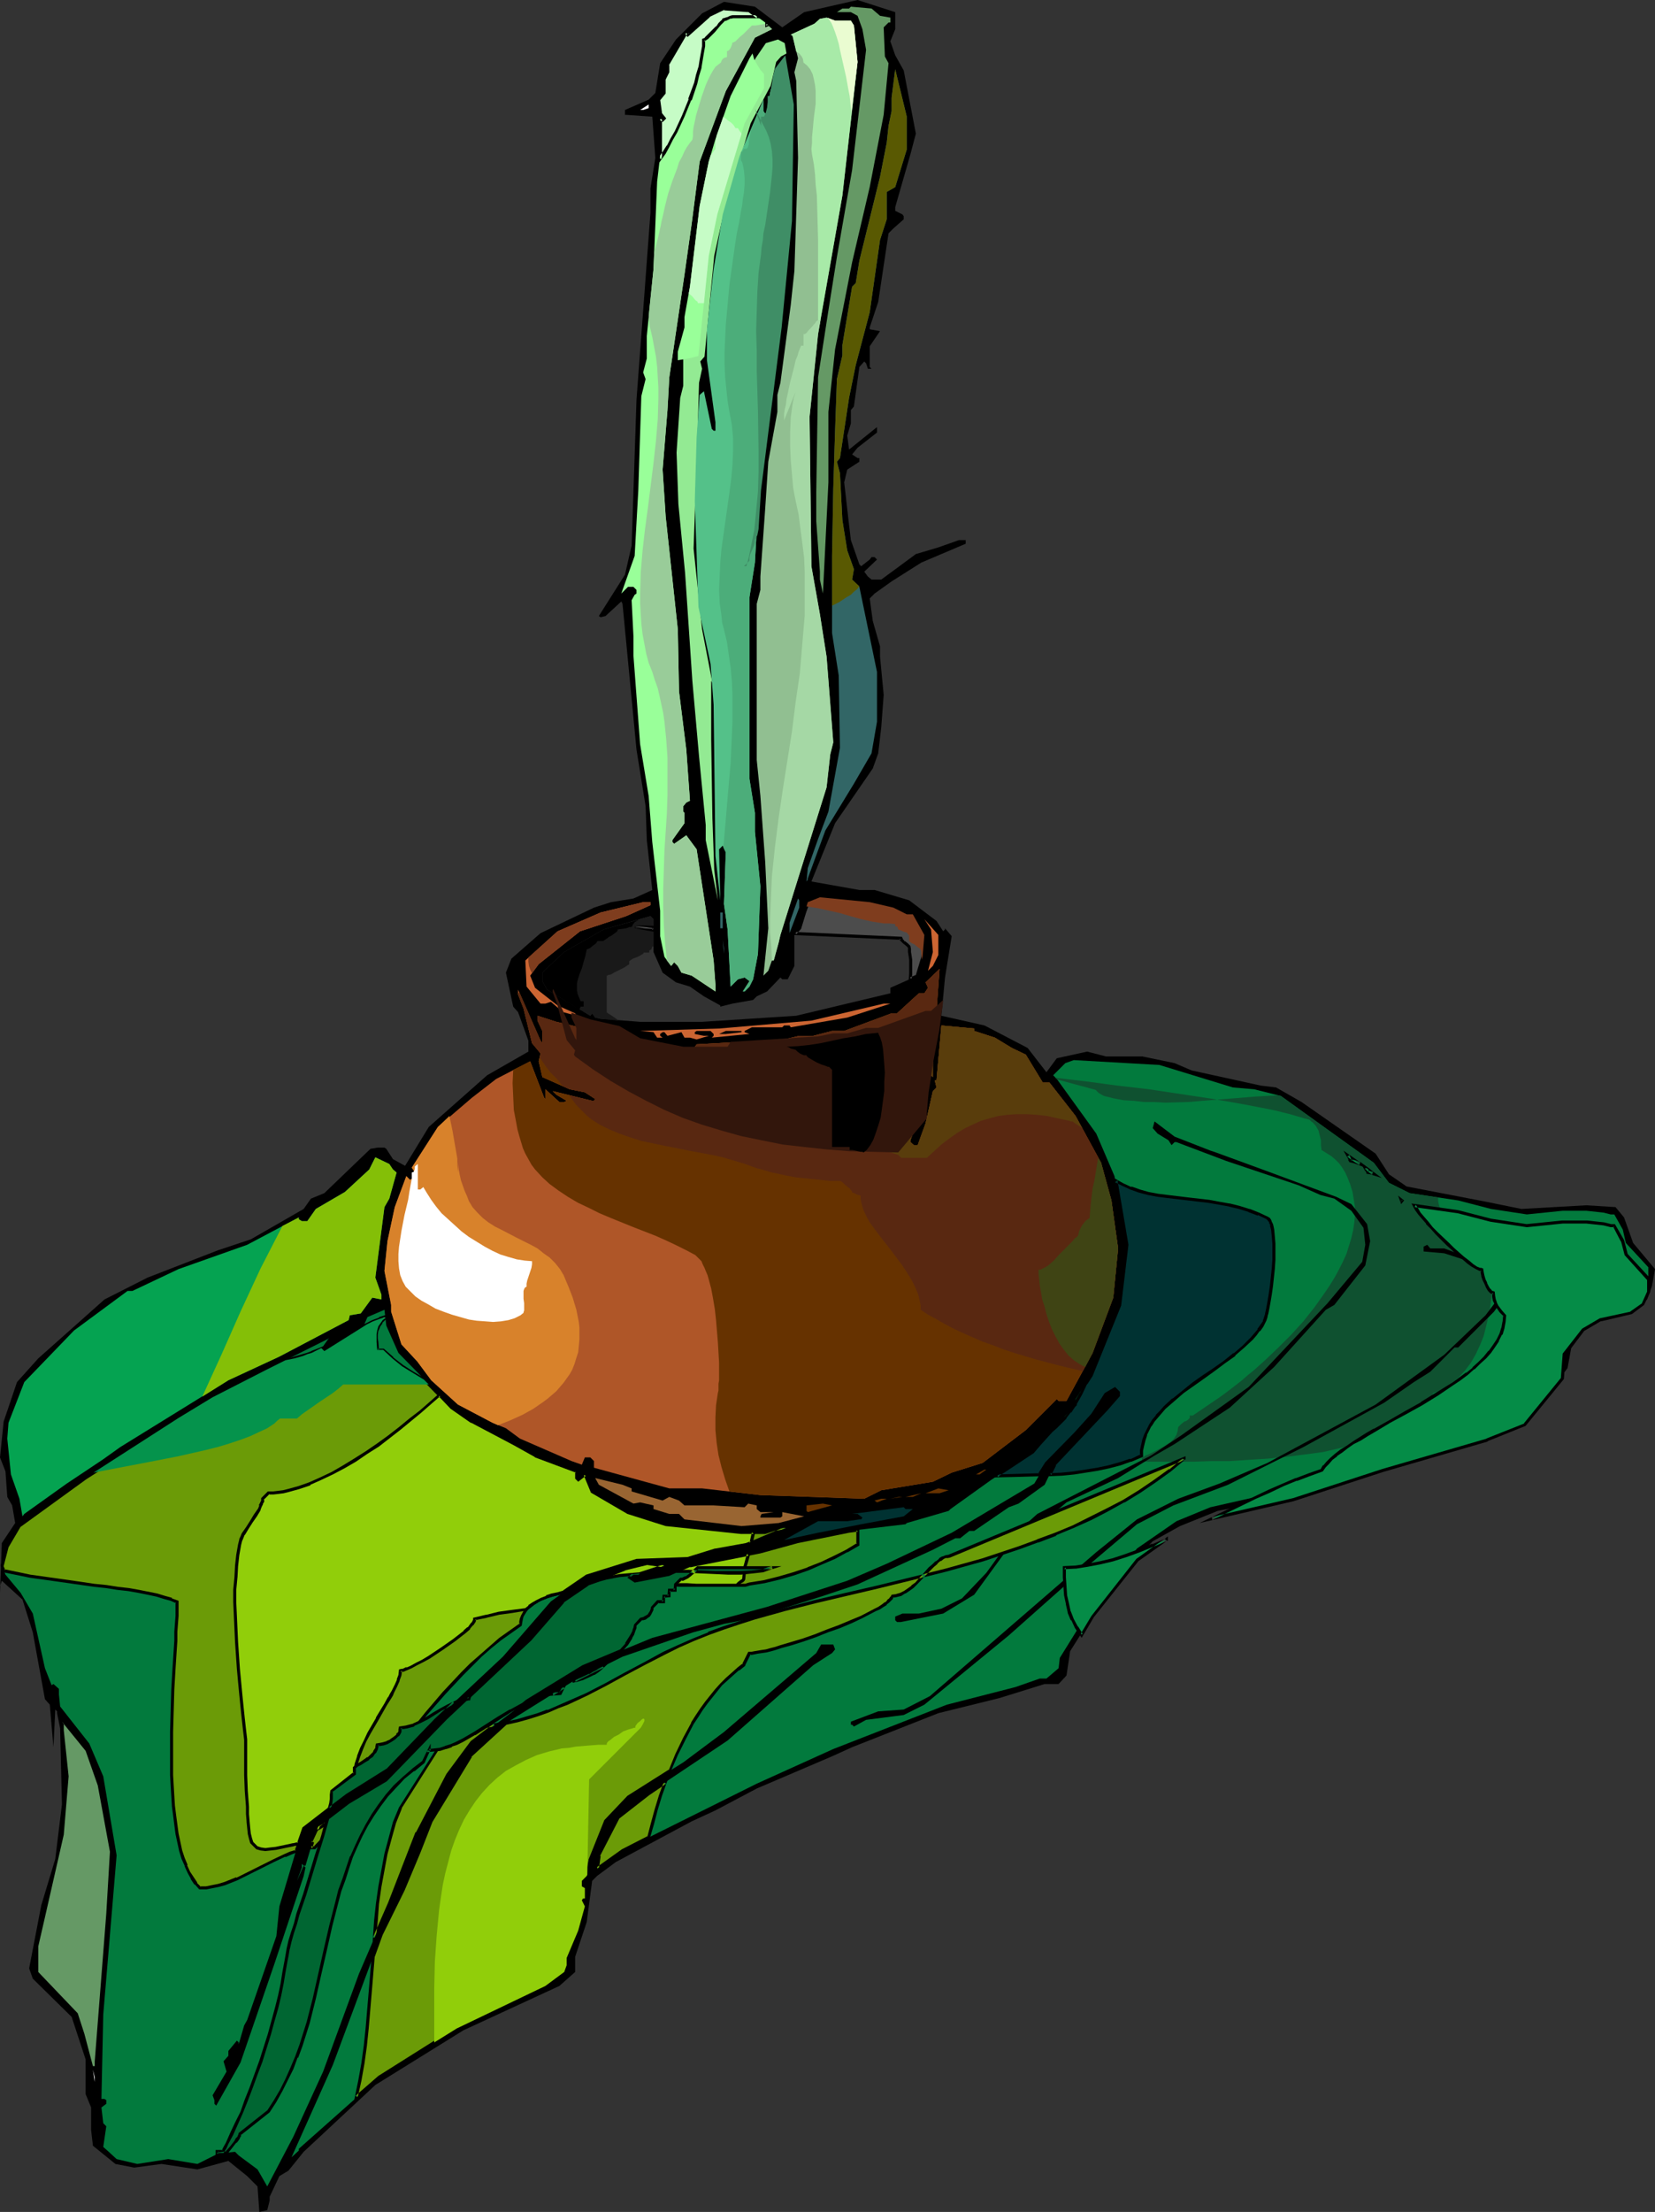 <?xml version="1.0" encoding="UTF-8" standalone="no"?>
<svg
   version="1.0"
   width="116.521mm"
   height="155.668mm"
   id="svg93"
   sodipodi:docname="Cactus 56.wmf"
   xmlns:inkscape="http://www.inkscape.org/namespaces/inkscape"
   xmlns:sodipodi="http://sodipodi.sourceforge.net/DTD/sodipodi-0.dtd"
   xmlns="http://www.w3.org/2000/svg"
   xmlns:svg="http://www.w3.org/2000/svg">
  <rect width="100%" height="100%" fill="#333333" stroke="none"/>
  <sodipodi:namedview
     id="namedview93"
     pagecolor="#ffffff"
     bordercolor="#000000"
     borderopacity="0.25"
     inkscape:showpageshadow="2"
     inkscape:pageopacity="0.0"
     inkscape:pagecheckerboard="0"
     inkscape:deskcolor="#d1d1d1"
     inkscape:document-units="mm" />
  <defs
     id="defs1">
    <pattern
       id="WMFhbasepattern"
       patternUnits="userSpaceOnUse"
       width="6"
       height="6"
       x="0"
       y="0" />
  </defs>
  <path
     style="fill:#000000;fill-opacity:1;fill-rule:evenodd;stroke:none"
     d="m 238.216,7.756 -1.293,3.232 1.293,3.717 2.263,4.04 3.232,16.805 -1.455,5.494 -4.04,14.058 v 0.97 l 1.939,0.97 0.323,0.485 v 0.808 l -2.747,2.424 -1.293,1.293 -2.747,18.26 -2.263,6.787 v 0.485 l 2.747,0.485 -2.747,4.04 v 5.494 l 0.485,0.485 h -0.97 l -0.485,-1.454 -0.485,-0.485 -1.293,1.454 -1.454,10.503 -0.808,0.97 v 3.555 l -0.97,3.232 0.485,3.717 7.434,-5.979 v 1.454 l -5.172,4.04 -1.455,1.778 1.455,0.97 h 0.485 v 0.97 l -3.232,2.101 -0.808,3.393 1.293,11.311 0.485,4.04 2.263,6.464 0.485,0.485 2.263,-1.778 0.485,-0.646 h 0.808 l 0.646,0.646 -3.394,3.232 0.97,1.293 0.97,0.808 h 2.586 l 9.212,-6.787 5.98,-1.778 5.495,-1.939 h 1.778 v 0.97 l -11.798,5.009 -7.919,5.009 -4.525,3.232 -1.293,1.293 0.808,5.979 1.939,6.787 V 174.68 l 0.97,10.18 -0.646,8.564 -0.808,6.948 -1.455,4.04 -10.02,14.543 -6.303,15.513 12.767,2.262 h 4.04 l 9.212,2.747 7.273,5.494 1.778,2.747 0.485,-0.485 v -0.323 l 1.778,2.101 -1.778,10.988 -0.97,10.18 11.474,2.585 11.474,5.979 5.01,6.464 2.747,-3.717 8.081,-1.778 5.01,1.293 h 9.697 l 8.565,1.778 4.525,1.939 18.424,4.04 4.04,0.485 6.788,3.878 19.717,13.735 3.555,5.494 4.687,3.232 21.01,4.04 9.535,1.939 17.292,-0.97 7.757,0.485 2.263,2.747 2.424,6.787 5.818,6.948 -0.808,4.525 -1.293,3.555 -2.909,1.939 -7.273,1.293 -5.495,2.747 -4.202,5.171 -1.293,7.11 -9.212,11.958 -4.848,3.07 -21.494,6.948 -35.231,10.827 -6.303,1.454 -1.778,0.485 -9.212,2.262 -5.01,0.97 -10.02,4.04 -7.273,4.04 -10.182,10.503 -11.798,18.745 -0.97,6.464 -2.101,2.262 h -3.717 l -11.959,3.717 -16.323,4.04 -22.949,9.049 -5.333,2.424 -20.04,8.564 -10.99,5.817 -6.303,2.909 -20.202,10.827 -5.01,3.717 -1.293,1.293 -1.455,10.988 -3.071,9.211 v 4.04 l -4.202,3.717 -25.535,11.796 -23.434,14.543 -19.07,17.775 -4.04,5.009 -2.424,1.454 -2.586,5.494 v 0.97 l -0.646,2.585 -2.101,0.485 -0.485,-6.787 -2.747,-2.747 -5.01,-4.04 -8.242,2.262 -9.535,-1.454 -7.273,0.97 -5.01,-0.97 -5.98,-4.848 -0.485,-4.201 v -5.979 l -1.455,-3.555 v -9.211 L 19.07,536.483 8.727,526.302 7.757,523.555 10.99,506.75 l 3.717,-12.281 1.778,-14.543 -0.485,-20.199 -0.808,-4.04 v -0.485 l -0.485,-0.485 -0.485,10.019 -0.97,-11.311 -1.293,-1.454 L 8.727,434.195 5.98,425.469 0.485,420.46 0,421.914 v 1.778 L 0.485,410.441 4.04,405.109 3.232,400.423 1.939,398.161 1.455,391.374 0,387.657 l 0.97,-9.534 3.555,-10.503 5.656,-6.302 17.616,-15.674 11.474,-5.817 18.747,-7.272 8.727,-2.909 14.06,-8.08 1.939,-2.747 3.555,-1.454 12.283,-11.796 1.939,-0.323 h 1.778 l 0.485,0.323 1.778,2.747 3.232,1.778 6.303,-10.342 15.515,-13.735 10.99,-6.302 v -2.909 l -2.747,-7.595 -1.293,-1.454 -1.939,-9.049 1.455,-3.717 7.757,-6.787 14.222,-6.787 4.525,-1.454 5.98,-0.97 5.01,-2.262 -1.454,-13.25 -0.323,-9.049 -2.424,-15.028 -3.717,-38.782 -0.323,-0.646 -4.202,3.878 -1.293,0.323 -0.485,-0.323 6.949,-10.988 1.778,-7.756 1.293,-38.782 3.717,-49.77 v -6.464 l 1.293,-8.08 -0.808,-10.988 -6.949,-0.485 h -0.323 v -1.293 l 6.303,-2.747 1.778,-1.778 1.293,-7.918 4.202,-6.302 6.949,-6.948 5.818,-3.07 8.242,1.293 7.273,5.494 5.818,-4.04 L 228.196,0 238.216,3.232 Z"
     id="path1" />
  <path
     style="fill:#659965;fill-opacity:1;fill-rule:evenodd;stroke:none"
     d="m 234.176,4.201 2.747,0.485 v 1.293 h -0.485 l -1.293,1.293 0.323,7.756 0.97,1.778 -1.293,13.735 -3.717,19.229 -4.687,20.037 -4.525,23.108 -1.778,16.644 v 18.745 l -1.455,29.571 -0.808,-3.717 v -2.101 l -0.97,-13.412 v -7.756 l 0.485,-30.541 2.747,-17.775 2.263,-14.22 4.04,-23.108 3.717,-31.995 -0.97,-5.494 -1.293,-3.555 -1.778,-0.97 h -3.717 l 1.455,-0.97 h 1.778 l 0.485,-0.485 5.495,0.485 z"
     id="path2" />
  <path
     style="fill:#99ff99;fill-opacity:1;fill-rule:evenodd;stroke:none"
     d="m 203.631,5.979 1.778,1.778 -4.525,2.262 -7.757,14.22 -6.949,18.745 -2.101,16.321 -1.939,13.735 -4.04,27.309 -0.485,8.726 -1.293,15.836 0.808,12.443 3.232,30.056 0.323,16.482 1.939,15.513 0.97,13.574 -0.97,0.485 -0.808,0.97 v 1.454 l 0.323,0.323 v 2.747 l -3.232,4.525 v 0.485 l 0.485,0.485 3.232,-2.262 2.747,3.717 4.525,29.571 0.485,6.464 v 1.778 l -6.303,-4.201 -2.747,-0.808 -0.97,-1.778 -0.97,-0.97 -0.808,0.97 -1.778,-2.424 -1.131,-5.494 v -6.787 l -2.101,-18.26 -0.97,-12.281 -2.263,-13.735 -1.778,-23.592 v -5.171 l -0.485,-9.534 0.808,-1.454 0.485,-0.323 v -0.97 l -0.808,-0.808 h -1.455 l -1.778,1.778 3.555,-10.019 0.97,-17.452 0.808,-25.047 1.131,-4.525 -0.646,-1.778 0.97,-3.717 v -5.979 l 1.778,-17.775 0.97,-23.269 0.808,-6.948 v -9.857 l 0.646,0.485 0.485,-0.485 -1.131,-1.293 -0.323,-3.717 1.455,-1.778 v -3.717 l 0.808,-1.778 V 17.29 l 5.01,-8.726 0.323,0.646 5.656,-5.009 4.04,-1.939 6.464,0.485 z"
     id="path3" />
  <path
     style="fill:#91bf91;fill-opacity:1;fill-rule:evenodd;stroke:none"
     d="m 226.418,5.494 0.808,1.293 0.97,9.695 -4.04,35.55 -6.464,36.843 -2.263,21.976 0.485,39.751 2.263,12.766 1.778,11.311 1.778,22.784 -0.808,3.232 -0.97,8.726 -12.283,39.267 -0.485,2.101 -1.293,4.686 h -0.485 l -0.97,2.747 -1.293,1.293 1.293,-12.604 -0.808,-17.452 -1.293,-17.775 -0.97,-9.534 v -41.529 l 0.97,-3.717 v -3.555 l 1.293,-18.26 0.808,-12.281 2.424,-13.25 v -4.525 l 0.808,-3.232 2.747,-20.684 0.97,-9.049 0.97,-30.056 -0.485,-20.522 -0.485,-2.262 0.97,-3.717 -1.455,-5.979 -0.485,-0.323 6.303,-2.909 1.455,-1.293 1.778,-0.323 2.263,0.808 z"
     id="path4" />
  <path
     style="fill:#93ea93;fill-opacity:1;fill-rule:evenodd;stroke:none"
     d="m 209.288,14.22 -1.455,0.808 -1.293,1.454 -1.455,6.302 -5.333,10.019 -7.273,24.239 -2.424,10.988 -2.586,26.824 -1.131,1.293 0.485,1.939 -0.808,3.717 -0.485,16.482 -0.97,27.632 2.263,21.492 2.747,14.22 -0.323,-0.485 v 15.513 l 0.323,21.007 0.485,13.574 0.97,8.241 -3.232,-15.998 v -4.04 l -1.778,-18.26 -1.778,-20.037 -1.939,-28.763 -1.778,-18.26 -0.485,-13.735 0.97,-14.543 0.808,-3.232 v -9.049 l 1.939,-6.464 v -2.747 l 0.808,-4.525 0.485,-3.555 2.747,-21.492 2.263,-11.796 1.939,-5.979 4.04,-11.473 5.01,-10.019 2.747,-4.04 3.232,-0.97 1.778,0.97 z"
     id="path5" />
  <path
     style="fill:#326666;fill-opacity:1;fill-rule:evenodd;stroke:none"
     d="m 241.287,39.751 -3.071,10.019 -2.263,1.293 v 7.272 l -1.778,5.494 -2.747,19.229 -3.717,14.058 -1.778,8.726 -2.424,15.998 -0.808,0.97 0.808,3.07 0.646,12.443 1.293,8.08 1.778,5.009 -0.485,2.747 1.939,1.939 4.687,22.623 v 13.25 l -1.454,8.403 -4.687,8.08 -7.596,12.443 -4.687,12.766 v 0.323 l -0.323,0.485 0.323,-3.555 2.747,-7.756 2.747,-7.272 3.071,-16.967 -0.323,-19.229 -1.778,-11.311 v -20.522 l 0.323,-17.775 0.485,-15.513 0.485,-13.735 1.455,-6.302 v -2.747 l 2.586,-15.513 0.97,-0.97 0.97,-5.979 5.495,-22.3 1.778,-9.049 0.485,-4.525 0.808,-3.878 V 26.016 l 0.97,-7.595 3.071,12.604 z"
     id="path6" />
  <path
     style="fill:#54c189;fill-opacity:1;fill-rule:evenodd;stroke:none"
     d="m 210.096,63.344 -2.909,28.44 -5.495,43.306 -0.808,14.543 -1.455,9.211 v 48.316 l 1.455,9.049 v 5.009 l 1.455,14.543 -0.646,17.937 -1.293,6.787 -0.97,1.939 -1.293,1.293 h -0.485 l 1.778,-2.747 -1.293,-0.97 -1.778,0.485 -1.939,1.939 -0.808,-15.19 -0.97,-6.787 0.485,-13.735 -0.808,-1.778 -0.97,0.97 0.323,13.574 -1.293,-11.796 -0.485,-40.236 -0.808,-10.827 -3.232,-15.19 -0.97,-28.117 0.485,-16.967 0.808,-11.311 1.131,-0.97 2.101,10.019 0.485,0.485 h 0.485 v -2.262 l -2.263,-16.482 v -8.241 l 1.778,-15.998 2.424,-14.543 4.04,-14.058 0.485,-1.616 6.303,-14.866 v 3.07 l 0.485,0.646 h 0.485 l 0.808,-5.494 0.485,-1.939 2.747,-3.555 2.263,13.089 z"
     id="path7" />
  <path
     style="fill:#ffffff;fill-opacity:1;fill-rule:evenodd;stroke:none"
     d="m 171.147,29.248 h -0.808 l 2.263,-1.454 v 0.97 z"
     id="path8" />
  <path
     style="fill:#323232;fill-opacity:1;fill-rule:evenodd;stroke:none"
     d="m 237.731,241.417 3.555,1.778 h 1.616 l 3.071,5.494 -0.485,5.817 -1.293,5.009 -7.273,3.232 v 1.454 l -25.05,5.979 -25.05,1.616 H 170.339 l -10.505,-0.808 -1.455,-0.323 -0.808,-1.131 -0.485,0.646 -11.474,-6.948 -1.293,-2.262 v -2.262 l 5.818,-5.494 10.505,-5.979 12.444,-3.555 0.808,0.808 v 8.726 l 2.424,5.494 3.555,2.585 3.717,1.131 3.717,2.585 4.364,2.424 v 0.323 l 3.232,-0.808 5.495,-0.97 0.97,-0.97 2.747,-1.293 3.555,-3.717 0.485,0.485 h 1.455 l 1.778,-3.555 v -8.241 l 1.293,-1.778 1.293,-4.201 0.97,-2.747 3.232,-1.293 13.252,1.293 z"
     id="path9" />
  <path
     style="fill:#326666;fill-opacity:1;fill-rule:evenodd;stroke:none"
     d="m 212.681,241.417 -2.586,6.787 v -2.747 l 2.263,-6.464 0.323,0.485 z"
     id="path10" />
  <path
     style="fill:#cc6532;fill-opacity:1;fill-rule:evenodd;stroke:none"
     d="m 173.087,240.771 -6.464,2.909 -12.283,4.04 -10.99,8.726 -2.263,3.07 1.293,3.232 5.98,4.686 4.687,2.101 0.323,0.646 -3.555,-0.97 -3.232,-2.747 -1.455,0.485 h -1.293 l -3.717,-4.525 -0.323,-6.948 8.565,-7.756 11.474,-5.009 11.313,-2.747 h 1.939 z"
     id="path11" />
  <path
     style="fill:#326666;fill-opacity:1;fill-rule:evenodd;stroke:none"
     d="m 191.672,242.71 h 0.646 v 4.201 h -0.646 z"
     id="path12" />
  <path
     style="fill:#cc6532;fill-opacity:1;fill-rule:evenodd;stroke:none"
     d="m 249.691,254.021 -1.455,2.909 -1.293,1.293 1.293,-5.009 -0.485,-5.979 -1.778,-2.747 3.717,4.201 z"
     id="path13" />
  <path
     style="fill:#326666;fill-opacity:1;fill-rule:evenodd;stroke:none"
     d="m 192.642,253.698 -0.323,-3.717 0.323,2.262 z"
     id="path14" />
  <path
     style="fill:#af5628;fill-opacity:1;fill-rule:evenodd;stroke:none"
     d="m 248.236,286.501 -0.485,-0.485 -2.586,11.796 -0.646,-0.485 -2.263,5.979 v 0.485 l 0.97,0.808 h 0.97 l 2.101,-5.817 1.939,-8.564 0.97,-0.97 -0.485,-1.939 h 0.485 l 1.293,-14.543 8.727,0.808 v 0.646 l 5.495,1.778 4.525,2.747 3.717,1.778 4.525,7.433 h 1.778 l 6.949,8.888 6.788,12.443 2.747,10.019 1.778,12.766 -1.293,13.089 -5.495,14.705 -6.949,12.766 h -2.101 l -0.485,-0.485 -8.242,8.241 -11.474,8.726 -8.242,2.585 -5.01,2.424 -13.737,2.262 -4.525,2.262 -27.636,-0.97 -15.515,-1.778 h -8.727 l -20.04,-5.494 v -1.778 l -0.97,-0.97 h -1.455 l -0.808,1.939 -2.747,-0.97 -13.737,-5.979 -3.717,-2.747 -3.555,-1.454 -9.212,-4.848 -7.111,-6.464 -3.717,-5.009 -4.202,-4.525 -2.747,-8.726 v -1.778 l -1.778,-9.049 0.808,-7.918 1.939,-9.049 3.071,-8.241 0.97,0.97 1.939,-0.97 -1.455,-2.262 6.949,-10.827 9.05,-7.756 6.464,-5.009 9.05,-4.686 3.717,9.695 0.323,0.323 v -2.585 l 3.717,3.393 h 1.293 l 0.646,-0.323 -2.747,-1.616 -0.97,-0.97 10.505,2.585 h 0.485 l 0.323,-0.485 -2.747,-1.778 -4.04,-0.808 -7.273,-3.232 -0.97,-4.201 0.485,-2.101 -2.263,-2.747 -2.263,-9.211 -1.455,-3.717 v -1.293 l 5.98,13.574 0.485,0.646 v -3.232 l -1.293,-2.747 v -1.293 l 5.01,1.616 7.596,1.778 5.495,3.232 11.474,2.424 h 11.798 l 0.97,-1.454 23.272,-1.293 4.04,-0.97 h 3.717 l 5.01,-1.293 h 3.232 l 12.606,-4.686 h 1.455 l 5.818,-5.332 h 1.454 l 0.97,-1.454 -0.646,-1.454 3.717,-3.555 -1.778,24.562 z"
     id="path15" />
  <path
     style="fill:#cc6532;fill-opacity:1;fill-rule:evenodd;stroke:none"
     d="m 225.449,270.665 -15.03,2.585 -0.323,-0.485 h -1.455 l -0.485,0.485 h -8.081 l -1.939,0.97 v 0.323 l 1.293,0.485 -10.02,0.97 0.485,-0.485 v -0.485 l -0.808,-0.808 h -3.717 l -0.485,0.323 v 0.485 l 2.424,0.485 h 1.293 l -3.232,0.97 -1.778,-0.485 h -1.455 l -0.808,-1.454 -3.717,0.97 -0.808,-0.97 h -0.485 l -0.646,0.485 v 0.485 l 0.646,0.485 h -1.455 l -0.97,-1.454 -3.555,-0.323 21.01,-0.646 24.565,-2.101 19.232,-4.525 h 1.778 z"
     id="path16" />
  <path
     style="fill:#000000;fill-opacity:1;fill-rule:evenodd;stroke:none"
     d="m 197.328,274.543 -4.202,0.485 h -1.778 l 1.778,-0.808 h 4.202 z"
     id="path17" />
  <path
     style="fill:#027a3d;fill-opacity:1;fill-rule:evenodd;stroke:none"
     d="m 328.072,289.248 5.656,0.485 7.111,1.778 24.727,17.775 4.04,5.333 5.495,2.747 12.929,1.939 8.727,2.262 9.535,1.454 9.535,-0.97 h 6.303 l 4.525,0.485 1.939,0.485 h 0.97 l 2.263,4.04 0.808,3.555 5.98,6.464 v 3.555 l -1.455,3.232 -3.071,2.424 -8.242,1.778 -4.525,2.585 -5.01,6.464 -0.485,6.464 -10.02,12.281 -10.02,4.04 -27.959,8.241 -23.595,7.756 -22.141,5.009 -9.05,3.717 -10.505,7.272 -11.798,15.028 -8.727,14.058 -0.323,2.747 -3.232,2.747 h -1.778 l -6.464,2.262 -18.262,4.686 -30.221,11.796 -20.363,9.211 -35.716,17.775 -6.788,4.848 0.485,-3.555 5.01,-10.019 8.242,-6.464 21.01,-14.058 22.787,-20.037 5.01,-3.232 0.808,-0.97 -0.485,-1.293 h -3.232 l -1.293,2.262 -24.565,21.007 -10.828,8.08 -14.707,9.211 -5.98,6.464 -4.04,10.342 -0.97,4.201 -1.293,1.293 v 1.454 l 0.808,0.485 v 2.747 h -0.485 l -0.323,0.485 0.808,1.616 -1.778,6.464 -3.071,7.272 v 1.939 l -0.646,1.778 -5.01,3.717 -23.595,11.311 -20.525,12.927 -21.494,19.068 v 0.485 l -1.939,1.778 10.99,-24.562 12.929,-34.742 5.818,-11.796 4.202,-10.18 3.232,-8.08 10.343,-17.29 10.182,-9.211 16.808,-10.503 13.575,-6.787 18.747,-6.464 8.242,-2.262 6.788,-1.293 19.07,-5.979 9.697,-3.232 20.04,-9.211 5.98,-3.07 h 1.293 l 2.424,-1.939 h 1.293 l 9.212,-6.302 2.586,-0.97 6.949,-5.009 2.586,-5.332 13.737,-14.705 3.232,-3.555 v -0.97 l -0.97,-0.97 -2.263,1.454 -3.555,5.494 -4.525,4.848 -7.757,7.918 -3.232,5.494 -21.979,13.089 -17.292,8.241 -10.505,4.525 -21.333,6.948 -30.545,8.241 -18.424,7.595 -15.03,9.211 -14.545,10.988 -6.303,8.564 -8.242,15.513 -7.434,18.745 -8.081,18.745 -9.535,26.016 -7.919,17.29 -6.949,13.25 -2.586,-4.525 -5.01,-3.717 -0.97,-0.97 -4.525,0.485 -5.495,2.747 -7.757,-1.293 -8.242,1.293 -5.495,-1.293 -2.101,-1.939 -1.455,-1.293 0.808,-5.494 -0.808,-0.808 -0.485,-4.201 1.293,-0.97 v -0.97 l -0.485,-0.323 h -0.808 l 0.485,-22.461 3.555,-42.337 -3.555,-21.007 -3.717,-8.726 -7.757,-9.857 -0.323,-3.232 v -1.454 l -1.455,-1.293 -0.485,0.323 -1.778,-4.525 -3.232,-14.543 -3.232,-5.494 -4.04,-4.848 -0.97,-2.424 1.455,-5.009 3.232,-5.494 17.616,-12.766 24.727,-15.998 9.05,-5.494 14.222,-7.272 16.484,-8.241 0.323,-0.323 -1.616,2.262 -0.646,0.323 0.97,0.97 10.505,-6.787 0.97,-2.262 4.525,-1.939 0.485,4.201 3.232,7.272 14.222,14.543 5.333,3.717 11.313,5.979 5.495,3.07 10.99,4.201 v 1.778 l 0.485,0.485 1.778,-1.454 1.939,4.525 9.535,5.494 10.02,3.232 20.202,2.262 h 6.303 l 2.263,-0.97 3.232,-0.323 -10.666,4.525 -8.081,1.293 -7.434,2.424 -13.575,0.485 -13.252,4.04 -9.535,6.787 -12.767,14.705 -17.939,16.805 -12.767,13.25 -10.828,6.787 -11.474,8.726 -2.263,6.787 -4.202,14.058 -0.808,7.918 -7.757,22.3 -0.808,1.454 -1.455,5.009 v -0.485 l -0.485,-0.485 -2.263,2.747 v 1.293 l -1.293,1.454 0.808,2.747 -3.717,6.302 0.485,1.293 v 0.97 l 0.485,0.485 6.464,-11.473 9.05,-26.339 7.757,-23.269 0.485,-2.262 -0.485,-0.485 -1.778,4.04 1.293,-3.555 v -0.97 l 0.485,0.485 h 0.485 l 1.778,-5.979 -0.323,-0.323 2.101,-4.525 7.919,-5.979 10.02,-5.979 15.838,-16.482 22.464,-21.007 8.727,-10.019 7.273,-5.009 9.212,-3.555 5.818,-1.454 4.687,0.485 -6.949,2.424 h -1.293 l -0.97,0.808 1.293,0.808 9.212,-1.616 5.495,-2.424 18.747,-3.555 10.02,-2.909 13.575,-2.747 15.03,-1.778 0.323,-0.323 11.151,-3.232 0.485,-0.485 10.828,-7.756 10.99,-7.272 1.939,-2.262 9.535,-10.503 v -1.454 l 4.202,-6.302 7.596,-18.745 1.778,-15.998 -3.232,-18.26 -4.848,-11.311 -10.505,-14.543 -0.97,-0.97 3.232,-3.232 2.263,-0.808 22.787,1.293 z"
     id="path18" />
  <path
     style="fill:#0f5130;fill-opacity:1;fill-rule:evenodd;stroke:none"
     d="m 291.548,289.894 -10.182,-2.747 -0.162,-0.162 -0.485,-0.323 8.242,0.97 8.404,1.131 8.404,0.97 8.565,1.293 8.565,1.293 8.242,1.454 4.202,0.808 4.04,0.808 3.879,0.97 3.879,1.131 0.646,0.162 0.646,0.162 0.485,0.485 0.485,0.323 0.808,0.97 0.646,1.131 0.323,1.293 0.323,1.293 v 1.293 l 0.162,1.293 1.293,0.808 1.293,0.808 1.131,0.97 0.97,0.97 0.808,1.131 0.808,1.293 0.646,1.454 0.646,1.616 0.646,2.101 0.323,1.939 0.323,2.101 v 2.101 l -0.162,1.939 -0.323,2.101 -0.485,2.101 -0.646,2.101 -0.646,2.101 -0.97,2.101 -0.97,1.939 -1.131,2.101 -1.293,2.101 -1.293,1.939 -2.747,3.878 -3.071,3.878 -3.232,3.555 -3.394,3.393 -3.394,3.232 -3.232,2.909 -1.616,1.293 -1.455,1.293 -1.455,1.131 -1.455,1.131 -1.293,0.97 -1.293,0.97 -7.596,5.171 h -0.808 v 0.646 l -0.485,0.485 -0.485,0.323 -0.485,0.162 -0.808,0.646 -0.808,0.808 -0.162,1.131 -0.323,0.97 -0.646,0.97 -0.808,0.808 -0.97,0.646 -0.97,0.646 -2.101,1.131 -0.97,0.485 -0.97,0.485 -0.808,0.323 -0.485,0.323 -0.485,0.323 v 0.323 l 0.162,0.323 0.162,0.162 0.323,0.162 h 13.091 l 4.848,-0.162 h 4.848 l 4.848,-0.323 5.172,-0.323 5.01,-0.485 5.01,-0.646 4.848,-0.646 4.848,-1.131 4.687,-1.131 4.687,-1.454 2.101,-0.808 2.101,-0.97 2.101,-0.808 1.939,-1.131 1.939,-1.131 1.778,-1.131 0.485,-0.323 0.485,-0.646 0.485,-0.808 0.323,-0.97 0.646,-1.778 0.323,-0.808 0.323,-0.646 1.293,-0.485 2.424,-1.293 1.131,-0.808 0.97,-0.808 0.97,-0.808 1.778,-1.939 1.455,-1.939 1.293,-2.262 1.131,-2.424 0.97,-2.424 0.646,-2.585 0.646,-2.747 0.485,-2.585 0.323,-2.747 0.162,-2.747 0.162,-2.747 0.162,-2.747 v -2.585 l -0.646,-0.323 -0.646,-0.485 -0.97,-0.646 -0.97,-0.808 -1.131,-0.97 -1.293,-0.97 -2.586,-1.939 -2.263,-2.262 -1.131,-0.97 -0.97,-0.97 -0.808,-0.97 -0.646,-0.97 -0.323,-0.646 -0.162,-0.646 -0.162,-0.808 v -0.97 l -7.596,-1.131 -5.495,-2.747 -4.04,-5.333 -24.727,-17.775 -0.808,-0.162 -5.98,0.323 -5.98,0.485 -6.141,0.485 -5.818,0.485 -5.98,0.162 -2.909,-0.162 h -2.747 l -2.747,-0.323 -2.747,-0.162 -2.586,-0.485 -2.586,-0.646 -0.323,-0.162 -0.323,-0.162 -0.808,-0.485 -0.646,-0.646 z"
     id="path19" />
  <path
     style="fill:#000000;fill-opacity:1;fill-rule:evenodd;stroke:none"
     d="m 180.682,299.752 0.646,0.323 h -1.939 l -3.071,-1.778 -1.939,-0.485 -14.545,-5.009 6.788,1.454 z"
     id="path20" />
  <path
     style="fill:#000000;fill-opacity:1;fill-rule:evenodd;stroke:none"
     d="m 322.093,306.054 1.455,0.485 13.252,4.848 18.747,6.948 4.04,1.939 4.202,5.332 0.808,4.525 -1.293,6.464 -8.242,10.503 -2.263,1.293 -13.737,15.19 -11.798,10.827 -14.707,9.695 -5.333,3.07 -9.697,5.979 -13.737,6.464 -2.101,1.778 -6.949,3.717 -7.273,7.756 -8.242,11.311 -8.242,5.009 -11.313,2.262 H 238.701 l -0.485,-0.485 v -0.97 l 1.939,-0.808 h 4.364 l 5.98,-1.293 5.495,-2.747 6.464,-6.787 7.273,-10.019 6.303,-5.656 30.221,-15.513 8.242,-5.494 17.777,-12.766 21.01,-22.3 9.212,-10.988 0.808,-4.525 -0.485,-4.525 -3.232,-4.525 -4.525,-3.232 -3.717,-0.97 -5.818,-2.585 -19.232,-6.464 -13.252,-5.009 h -0.485 l -0.808,0.808 -0.808,-1.293 -2.909,-1.778 -1.293,-1.454 0.485,-1.778 5.333,4.04 z"
     id="path21" />
  <path
     style="fill:#000000;fill-opacity:1;fill-rule:evenodd;stroke:none"
     d="m 229.489,301.044 -4.848,1.293 -25.211,2.262 -11.798,-1.778 h 4.687 l 6.788,0.97 17.616,-0.97 11.959,-2.262 h 0.808 z"
     id="path22" />
  <path
     style="fill:#05a351;fill-opacity:1;fill-rule:evenodd;stroke:none"
     d="m 104.563,311.063 0.97,0.808 -1.939,6.948 -1.293,2.262 -2.424,18.745 1.616,4.525 v 1.293 l -2.424,-0.485 -3.071,4.201 -2.909,0.485 -0.323,1.293 -18.424,9.695 -13.575,6.302 -28.767,17.775 -4.525,3.232 -9.697,6.464 -11.313,8.08 -0.485,0.646 -0.808,-4.686 -2.263,-6.464 -0.97,-9.534 0.323,-4.201 4.202,-10.827 13.252,-13.735 14.222,-10.503 h 1.293 l 12.283,-5.817 18.262,-6.464 13.737,-7.272 v 0.485 l 0.808,0.485 h 1.455 l 2.263,-3.232 7.757,-4.525 6.464,-5.979 1.616,-3.232 3.717,1.778 z"
     id="path23" />
  <path
     style="fill:#000000;fill-opacity:1;fill-rule:evenodd;stroke:none"
     d="m 324.032,328.838 3.232,0.485 0.808,1.778 0.97,0.97 h 1.778 l 0.97,1.293 -1.778,3.232 -4.525,3.555 -0.485,-0.323 -7.919,4.525 -4.04,1.293 -6.303,3.232 -1.939,2.262 h -0.808 l -6.949,7.756 -5.818,8.726 v 1.293 l -0.485,0.485 -0.97,-0.808 4.04,-6.464 8.404,-9.534 5.818,-5.009 8.242,-4.201 9.212,-4.04 4.04,-3.717 0.97,-0.808 -1.778,-2.747 -0.97,0.808 -1.939,-0.323 -0.808,-1.939 -12.444,-1.293 -5.818,-2.262 h -2.263 l -0.485,0.485 v 0.808 h -0.485 v -3.232 l 16.484,4.201 z"
     id="path24" />
  <path
     style="fill:#000000;fill-opacity:1;fill-rule:evenodd;stroke:none"
     d="m 384.313,332.07 13.252,5.009 3.232,1.778 1.293,3.717 -4.525,6.302 -9.535,9.534 h -0.97 l -6.464,6.464 -4.364,2.747 -7.919,5.494 -21.494,11.796 -20.04,10.019 -14.545,5.494 -9.697,5.009 -16.808,14.22 -17.292,15.351 -22.464,18.421 -5.495,2.747 -10.02,1.293 -3.232,1.778 -0.485,-0.485 h -0.323 v -0.808 l 7.273,-2.747 6.788,-0.485 6.949,-3.555 44.282,-38.297 10.828,-8.726 10.99,-5.494 10.99,-4.04 12.767,-5.494 28.767,-15.513 18.262,-13.25 10.99,-10.503 5.495,-7.272 v -1.939 l -5.01,-3.555 -11.474,-3.717 -5.495,-0.485 v -1.293 l 0.97,-0.485 0.808,0.97 z"
     id="path25" />
  <path
     style="fill:#663200;fill-opacity:1;fill-rule:evenodd;stroke:none"
     d="m 260.68,392.182 h -0.97 l 2.263,-1.293 h 0.485 z"
     id="path26" />
  <path
     style="fill:#996532;fill-opacity:1;fill-rule:evenodd;stroke:none"
     d="m 168.077,395.898 v 0.808 l 8.242,2.424 1.778,-0.97 2.586,0.97 1.455,1.293 h 7.757 l 8.242,0.485 0.97,-0.97 2.263,0.485 v 0.97 l 0.97,0.808 h 3.555 l -3.232,0.485 -0.323,0.646 v 0.323 h 5.333 l 0.485,-0.323 v -1.131 l 5.818,1.131 -6.788,1.778 -9.858,0.808 -15.192,-1.778 -1.455,-1.454 h -2.586 l -4.202,-1.293 v -0.97 l -3.555,-0.808 -1.778,0.323 -9.212,-5.009 -0.97,-1.778 7.273,1.778 z"
     id="path27" />
  <path
     style="fill:#663200;fill-opacity:1;fill-rule:evenodd;stroke:none"
     d="m 250.014,397.191 h -3.717 l 3.394,-1.293 2.747,0.485 z"
     id="path28" />
  <path
     style="fill:#663200;fill-opacity:1;fill-rule:evenodd;stroke:none"
     d="m 240.964,398.161 4.202,-0.97 -2.263,0.97 z"
     id="path29" />
  <path
     style="fill:#663200;fill-opacity:1;fill-rule:evenodd;stroke:none"
     d="m 236.923,398.645 2.263,-0.485 h 0.97 z"
     id="path30" />
  <path
     style="fill:#663200;fill-opacity:1;fill-rule:evenodd;stroke:none"
     d="m 233.368,399.615 -0.646,-0.485 1.778,-0.485 h 1.455 z"
     id="path31" />
  <path
     style="fill:#663200;fill-opacity:1;fill-rule:evenodd;stroke:none"
     d="m 214.944,402.2 -0.323,-0.323 v -1.454 l 4.364,-0.485 2.424,0.485 z"
     id="path32" />
  <path
     style="fill:#ffffff;fill-opacity:1;fill-rule:evenodd;stroke:none"
     d="m 208.156,400.423 3.717,0.97 z"
     id="path33" />
  <path
     style="fill:#003232;fill-opacity:1;fill-rule:evenodd;stroke:none"
     d="m 242.903,401.392 -2.424,1.939 -11.313,2.101 -11.474,2.262 -9.05,1.939 9.05,-5.009 h 7.757 l 3.232,-0.485 h 0.485 l 0.323,-0.485 -1.293,-0.97 h -1.455 l 13.737,-1.778 0.485,0.485 z"
     id="path34" />
  <path
     style="fill:#659965;fill-opacity:1;fill-rule:evenodd;stroke:none"
     d="m 26.02,474.916 3.232,17.613 -0.97,16.482 -3.071,39.267 v 1.293 h -0.485 l -2.263,-8.564 -1.778,-5.494 -10.505,-10.988 v -6.787 l 1.778,-7.756 5.01,-21.976 1.293,-15.513 -1.293,-12.281 v -1.778 l -0.485,-0.485 6.303,7.756 z"
     id="path35" />
  <path
     style="fill:#ffffff;fill-opacity:1;fill-rule:evenodd;stroke:none"
     d="m 63.029,544.562 -0.97,2.909 z"
     id="path36" />
  <path
     style="fill:#ffffff;fill-opacity:1;fill-rule:evenodd;stroke:none"
     d="m 25.211,553.773 -0.485,-3.232 0.485,1.939 z"
     id="path37" />
  <path
     style="fill:#663200;fill-opacity:1;fill-rule:evenodd;stroke:none"
     d="m 136.562,284.562 -0.162,3.555 0.162,3.555 0.162,3.555 0.646,3.393 0.323,1.778 0.485,1.778 0.485,1.616 0.485,1.616 0.646,1.454 0.808,1.454 0.808,1.454 0.97,1.293 1.939,2.101 1.939,1.778 2.424,1.778 2.424,1.616 2.747,1.616 2.747,1.293 2.909,1.454 3.071,1.293 5.98,2.424 5.818,2.262 2.909,1.293 2.747,1.293 2.586,1.293 2.424,1.293 0.485,0.485 0.485,0.485 0.646,0.646 0.323,0.808 0.485,0.97 0.323,0.808 0.485,1.131 0.323,1.131 0.646,2.424 0.485,2.585 0.485,2.909 0.323,2.909 0.485,5.817 0.162,2.747 0.162,2.747 v 4.686 l -0.162,0.97 v 0.97 0.808 l -0.162,0.646 -0.485,3.232 -0.162,3.232 v 3.393 l 0.323,3.393 0.485,3.232 0.808,3.232 0.97,3.232 1.131,3.232 8.242,0.97 27.636,0.97 4.525,-2.262 13.737,-2.262 5.01,-2.424 8.242,-2.585 11.474,-8.726 8.242,-8.241 0.485,0.485 h 2.101 l 6.949,-12.766 5.495,-14.705 1.293,-13.089 -1.778,-12.766 -2.747,-10.019 -6.788,-12.443 -6.949,-8.888 h -1.778 l -4.525,-7.433 -3.717,-1.778 -4.525,-2.747 -5.495,-1.778 v -0.646 l -8.727,-0.808 -1.293,14.543 h -0.485 l 0.485,1.939 -0.97,0.97 -1.939,8.564 -2.101,5.817 h -0.97 l -0.97,-0.808 v -0.485 l 2.263,-5.979 0.646,0.485 2.586,-11.796 0.485,0.485 v -4.201 l 1.778,-24.562 -3.717,3.555 0.646,1.454 -0.97,1.454 h -1.454 l -5.818,5.332 h -1.455 l -12.606,4.686 h -3.232 l -5.01,1.293 h -3.717 l -4.04,0.97 -23.272,1.293 -0.97,1.454 h -11.798 l -11.474,-2.424 -5.495,-3.232 -7.596,-1.778 -5.01,-1.616 v 1.293 l 1.293,2.747 v 3.232 l -0.485,-0.646 -5.656,-12.927 -0.162,0.323 -0.162,0.323 1.455,3.717 2.263,9.211 2.263,2.747 -0.485,2.101 0.97,4.201 7.273,3.232 4.04,0.808 2.747,1.778 -0.323,0.485 h -0.485 l -10.505,-2.585 0.97,0.97 2.747,1.616 -0.646,0.323 h -1.293 l -3.717,-3.393 v 2.585 l -0.323,-0.323 -3.717,-9.695 z"
     id="path38" />
  <path
     style="fill:#592811;fill-opacity:1;fill-rule:evenodd;stroke:none"
     d="m 143.673,281.33 1.293,1.939 1.455,1.939 1.778,1.778 1.616,1.939 1.778,0.808 4.04,0.808 2.747,1.778 -0.323,0.485 h -0.485 l -5.98,-1.454 0.323,0.646 0.485,0.646 0.97,1.293 0.646,0.646 0.485,0.485 0.485,0.485 0.323,0.323 0.97,0.97 0.97,0.808 2.263,1.454 2.586,1.293 2.747,1.131 2.747,0.97 3.071,0.97 3.071,0.646 3.071,0.646 6.464,1.293 6.141,1.131 2.909,0.646 2.747,0.808 2.747,0.808 2.263,0.808 1.293,0.485 1.293,0.323 2.747,0.808 3.071,0.646 3.232,0.646 3.232,0.323 3.071,0.323 3.071,0.323 h 1.293 1.293 l 0.485,0.323 0.323,0.323 1.131,0.97 0.485,0.323 0.323,0.485 0.323,0.323 v 0.323 l 0.646,0.162 0.485,0.323 0.485,0.162 0.646,0.162 v 0.808 l 0.162,0.97 0.485,1.778 0.808,1.778 0.97,1.778 1.293,1.778 1.454,1.939 2.909,3.717 2.909,3.878 1.293,1.939 1.293,2.101 0.97,1.939 0.808,1.939 0.485,2.101 0.162,0.97 v 0.97 l 1.939,1.293 2.101,1.131 2.263,1.293 2.424,1.293 2.424,1.131 2.586,1.131 2.586,1.131 2.747,0.97 2.909,1.131 2.909,0.97 5.98,1.778 6.141,1.616 6.141,1.454 2.586,-4.848 5.495,-14.705 1.293,-13.089 -1.778,-12.766 -2.747,-10.019 -6.788,-12.443 -6.949,-8.888 h -1.778 l -4.525,-7.433 -3.717,-1.778 -4.525,-2.747 -5.495,-1.778 v -0.646 l -8.727,-0.808 -1.293,14.543 h -0.485 l 0.485,1.939 -0.97,0.97 -1.939,8.564 -2.101,5.817 h -0.97 l -0.97,-0.808 v -0.485 l 2.263,-5.979 0.646,0.485 2.586,-11.796 0.485,0.485 v -4.201 l 1.778,-24.562 -3.717,3.555 0.646,1.454 -0.97,1.454 h -1.454 l -5.818,5.332 h -1.455 l -12.606,4.686 h -3.232 l -5.01,1.293 h -3.717 l -4.04,0.97 -23.272,1.293 -0.97,1.454 h -11.798 l -11.474,-2.424 -5.495,-3.232 -7.596,-1.778 -5.01,-1.616 v 1.293 l 1.293,2.747 v 3.232 l -0.485,-0.646 -5.656,-12.927 -0.162,0.323 -0.162,0.323 1.455,3.717 2.263,9.211 2.263,2.747 z"
     id="path39" />
  <path
     style="fill:#593d0c;fill-opacity:1;fill-rule:evenodd;stroke:none"
     d="m 249.206,270.342 -0.808,1.778 -0.646,2.101 -1.293,3.878 -2.586,8.564 -1.131,4.201 -1.616,4.201 -0.808,1.939 -0.808,1.939 -0.97,1.939 -1.131,1.939 h -0.646 v 0.808 0.646 h -0.808 v 1.616 l 0.808,0.646 h 0.323 l 0.485,0.162 0.97,0.323 0.485,0.162 0.323,0.323 0.323,0.323 0.162,0.162 v 0 h 6.788 v 0 l 1.939,-1.778 1.939,-1.778 2.101,-1.616 2.101,-1.454 2.101,-1.293 2.101,-0.97 2.101,-0.97 2.263,-0.646 2.424,-0.646 2.424,-0.323 2.424,-0.162 h 2.586 l 2.747,0.162 2.747,0.323 2.909,0.646 3.071,0.646 0.323,0.162 h 0.485 l 0.646,0.485 0.97,0.646 0.97,0.646 -1.778,-3.232 -6.949,-8.888 h -1.778 l -4.525,-7.433 -3.717,-1.778 -4.525,-2.747 -5.495,-1.778 v -0.646 l -8.727,-0.808 -1.293,14.543 h -0.485 l 0.485,1.939 -0.97,0.97 -1.939,8.564 -2.101,5.817 h -0.97 l -0.97,-0.808 v -0.485 l 2.263,-5.979 0.646,0.485 2.586,-11.796 0.485,0.485 v -4.201 z"
     id="path40" />
  <path
     style="fill:#d8822b;fill-opacity:1;fill-rule:evenodd;stroke:none"
     d="m 121.855,311.871 v -4.686 1.939 l 0.162,1.778 0.323,1.616 0.323,1.454 0.97,2.747 0.646,1.454 0.485,1.293 0.97,1.616 1.293,1.454 1.455,1.454 1.455,1.131 1.778,1.131 1.939,0.97 3.717,1.939 3.879,1.939 1.778,0.97 1.616,1.293 1.616,1.131 1.455,1.454 1.293,1.616 0.97,1.616 1.293,3.07 1.131,2.909 0.97,3.232 0.646,3.232 0.162,1.454 v 1.616 1.616 l -0.162,1.778 -0.162,1.616 -0.485,1.454 -0.485,1.616 -0.646,1.616 -0.646,1.131 -0.808,1.131 -0.808,1.131 -0.97,1.131 -0.97,1.131 -1.131,0.97 -1.131,0.97 -1.293,0.97 -2.586,1.778 -2.909,1.616 -3.232,1.454 -3.232,1.293 -1.455,-0.646 -9.212,-4.848 -7.111,-6.464 -3.717,-5.009 -4.202,-4.525 -2.747,-8.726 v -1.778 l -1.778,-9.049 0.808,-7.918 1.939,-9.049 3.071,-8.241 0.97,0.97 1.939,-0.97 -1.455,-2.262 6.949,-10.827 3.071,-2.909 0.808,3.878 0.646,3.717 0.646,3.717 v 1.939 z"
     id="path41" />
  <path
     style="fill:#ffffff;fill-opacity:1;fill-rule:evenodd;stroke:none"
     d="m 112.644,315.749 0.97,1.616 1.131,1.778 1.293,1.778 1.455,1.778 1.778,1.616 1.778,1.616 1.778,1.616 1.939,1.454 2.101,1.293 2.101,1.293 2.101,1.131 2.101,0.97 2.101,0.646 2.263,0.646 2.101,0.323 1.939,0.162 v 0.808 l -0.162,0.97 -1.131,3.393 -0.162,0.808 v 0.808 l -0.323,0.162 -0.162,0.162 -0.162,0.323 -0.162,0.485 v 0.97 1.131 l 0.162,1.131 v 1.131 0.808 l -0.162,0.485 v 0.162 l -0.808,0.646 -1.616,0.808 -1.616,0.485 -1.939,0.323 -2.101,0.162 -2.101,-0.162 -2.263,-0.162 -2.101,-0.323 -2.263,-0.646 -2.263,-0.646 -2.263,-0.808 -2.101,-0.808 -1.939,-1.131 -1.778,-0.97 -1.616,-1.131 -1.293,-1.293 -1.293,-1.293 -0.808,-1.454 -0.646,-1.616 -0.323,-1.778 -0.162,-1.939 v -1.939 l 0.162,-1.939 0.323,-2.101 0.323,-2.101 0.808,-4.201 0.97,-4.04 0.323,-2.101 0.323,-1.778 0.323,-1.778 v -1.616 l 0.485,-0.162 0.162,-0.323 0.162,-0.485 v -0.646 l 0.808,-0.646 v 6.787 h 0.646 z"
     id="path42" />
  <path
     style="fill:#191919;fill-opacity:1;fill-rule:evenodd;stroke:none"
     d="m 173.895,251.759 h -0.323 l -0.162,0.485 v 0.162 l -0.162,0.162 -0.323,0.162 -0.162,0.162 v 0.485 h -0.808 -0.646 l -0.162,0.323 -0.323,0.162 -0.485,0.323 -0.646,0.323 -1.293,0.485 -0.485,0.323 -0.485,0.323 v 0.808 l -0.162,0.162 -0.323,0.162 -0.646,0.485 -0.97,0.485 -0.97,0.485 -0.97,0.485 -0.808,0.485 -0.808,0.162 -0.162,0.162 h -0.162 v 9.857 h 0.162 l 0.162,0.162 0.808,0.485 0.97,0.646 1.131,0.808 -4.848,-0.485 -1.455,-0.323 -0.808,-1.131 -0.485,0.646 -11.474,-6.948 -1.293,-2.262 v -2.262 l 5.818,-5.494 10.505,-5.979 12.444,-3.555 0.808,0.808 z"
     id="path43" />
  <path
     style="fill:#4c4c4c;fill-opacity:1;fill-rule:evenodd;stroke:none"
     d="m 211.55,248.366 28.282,1.131 v 0.323 l 0.162,0.323 0.646,0.646 0.646,0.485 0.646,0.485 0.162,0.646 v 0.808 0.97 l 0.162,1.131 0.162,2.424 -0.162,1.454 v 1.131 l 1.939,-0.808 1.293,-5.009 0.485,-5.817 -3.071,-5.494 h -1.616 l -3.555,-1.778 -6.303,-1.454 -13.252,-1.293 -3.232,1.293 -0.97,2.747 -1.293,4.201 z m -37.656,-0.97 -4.848,-0.97 4.848,0.323 z"
     id="path44" />
  <path
     style="fill:#000000;fill-opacity:1;fill-rule:evenodd;stroke:none"
     d="m 210.742,248.689 29.09,1.293 -0.485,-0.323 v 0.323 l 0.323,0.323 0.646,0.646 0.808,0.646 v 0 l 0.485,0.485 v -0.162 0.485 0.808 0 l 0.162,0.97 v 0 l 0.162,1.131 v 0 2.424 1.454 -0.162 l -0.162,1.939 2.747,-1.131 1.454,-5.171 0.323,-6.14 -3.232,-5.656 h -1.778 0.162 l -3.555,-1.939 -6.464,-1.454 -13.414,-1.293 -3.394,1.454 -0.97,2.909 -1.293,4.201 0.162,-0.162 -1.778,2.101 1.131,-0.162 1.293,-1.454 1.293,-4.201 0.97,-2.747 -0.323,0.162 3.232,-1.293 h -0.323 l 13.252,1.454 6.464,1.293 h -0.162 l 3.717,1.939 h 1.616 l -0.485,-0.323 3.232,5.494 -0.162,-0.162 -0.323,5.817 v 0 l -1.454,4.848 0.323,-0.162 -1.939,0.808 0.485,0.485 0.162,-1.293 v 0 -1.454 -2.424 0 l -0.162,-1.131 v 0 l -0.162,-0.97 v 0 -0.808 l -0.162,-0.808 -0.646,-0.646 v 0 l -0.808,-0.646 v 0.162 l -0.485,-0.646 v 0.162 l -0.162,-0.323 0.162,0.162 -0.323,-0.646 -28.444,-1.293 0.323,0.646 z"
     id="path45" />
  <path
     style="fill:#000000;fill-opacity:1;fill-rule:evenodd;stroke:none"
     d="m 173.571,247.396 0.485,-0.485 -5.01,-0.808 v 0.808 l 4.848,0.162 -0.323,-0.323 v 0.646 l 0.646,0.485 v -1.616 l -5.172,-0.162 -0.162,0.808 5.333,0.97 z"
     id="path46" />
  <path
     style="fill:#7f3d1e;fill-opacity:1;fill-rule:evenodd;stroke:none"
     d="m 140.602,254.668 v 1.131 l 0.162,1.131 0.323,0.97 0.485,0.97 1.778,-2.424 10.99,-8.726 12.283,-4.04 6.464,-2.909 v -0.808 h -1.939 l -11.313,2.747 -11.474,5.009 z"
     id="path47" />
  <path
     style="fill:#000000;fill-opacity:1;fill-rule:evenodd;stroke:none"
     d="m 170.501,244.487 -0.485,0.162 -0.323,0.162 -0.808,0.485 -0.485,0.646 -0.162,0.323 v 0.162 l -0.323,0.162 h -0.485 l -0.323,0.162 -0.485,0.162 -1.131,0.162 -1.131,0.162 v 0.323 l -0.323,0.323 -0.646,0.485 -0.646,0.485 -0.646,0.323 -0.646,0.485 -0.485,0.323 -0.485,0.323 h -0.646 -0.808 l -0.162,0.162 -0.162,0.323 -0.323,0.323 -0.485,0.323 -0.97,0.808 -0.485,0.162 -0.323,0.162 -0.162,0.808 -0.162,0.808 -0.485,1.616 -0.485,1.778 -0.646,1.616 -0.485,1.616 -0.162,0.808 v 0.97 0.808 l 0.162,0.97 0.323,0.808 0.485,1.131 h 0.808 v 1.454 h -0.808 l -0.323,0.808 -8.565,-5.333 -1.293,-2.262 v -2.262 l 5.818,-5.494 10.505,-5.979 z"
     id="path48" />
  <path
     style="fill:#7f3d1e;fill-opacity:1;fill-rule:evenodd;stroke:none"
     d="m 214.621,241.094 3.071,0.485 2.909,0.646 2.909,0.646 2.747,0.808 2.909,0.808 2.909,0.646 3.071,0.485 h 1.455 l 1.616,0.162 v 0.485 l 0.162,0.162 h 0.162 l 0.323,0.162 v 0.162 l 0.162,0.485 0.485,0.162 1.131,0.485 0.646,0.162 0.646,0.808 v 0.646 0.808 l 0.162,0.162 0.162,0.162 0.485,0.323 0.485,0.162 0.97,0.808 0.485,0.323 0.323,0.323 0.162,0.485 v 0.646 l 0.162,1.616 0.162,-0.808 0.485,-5.817 -3.071,-5.494 h -1.616 l -3.555,-1.778 -6.303,-1.454 -13.252,-1.293 -3.232,1.293 z"
     id="path49" />
  <path
     style="fill:#3f4414;fill-opacity:1;fill-rule:evenodd;stroke:none"
     d="m 292.195,307.993 -0.646,4.04 -0.323,1.939 -0.485,2.101 -0.485,4.04 -0.162,1.939 -0.162,1.939 -0.485,0.323 -0.646,0.485 -0.485,0.646 -0.485,0.646 -0.323,0.646 -0.323,0.646 -0.162,0.646 -0.162,0.646 -0.323,0.323 -0.646,0.485 -0.485,0.646 -0.646,0.646 -1.455,1.454 -1.455,1.454 -1.455,1.616 -1.455,1.293 -0.808,0.485 -0.646,0.323 -0.646,0.323 h -0.485 v 1.131 l 0.162,1.454 0.162,1.616 0.323,1.778 0.323,1.939 0.646,1.939 0.485,1.939 0.646,1.939 0.808,2.101 0.97,1.939 0.97,1.778 1.131,1.616 1.293,1.616 1.455,1.293 1.455,0.97 0.808,0.485 0.808,0.323 1.939,-3.717 5.495,-14.705 1.293,-13.089 -1.778,-12.766 -2.747,-10.019 z"
     id="path50" />
  <path
     style="fill:#32160c;fill-opacity:1;fill-rule:evenodd;stroke:none"
     d="m 153.047,281.007 4.687,3.393 4.687,3.07 4.687,2.747 4.848,2.585 4.848,2.424 4.848,2.101 5.01,1.778 5.333,1.616 5.172,1.454 5.495,1.131 5.656,1.131 5.656,0.646 5.98,0.646 6.141,0.485 6.303,0.162 6.626,0.162 7.596,-9.049 v -1.616 l 0.162,-1.616 0.162,-1.939 0.162,-1.778 0.646,-4.04 0.646,-4.363 1.616,-8.403 0.485,-4.04 0.323,-1.939 0.162,-1.778 -3.232,2.909 h -1.455 l -12.606,4.525 h -3.232 l -5.01,1.454 h -3.717 l -4.04,0.808 -23.272,1.454 -0.808,1.293 h -11.798 l -11.474,-2.262 -5.495,-3.232 -7.757,-1.778 -5.01,-1.778 v 1.293 l 1.293,2.747 v 3.232 l -0.323,-0.485 -5.818,-13.089 -0.162,0.323 v 0.485 l 1.293,3.555 2.424,9.211 2.263,2.747 -0.323,1.131 z"
     id="path51" />
  <path
     style="fill:#000000;fill-opacity:1;fill-rule:evenodd;stroke:none"
     d="m 233.691,274.705 -3.232,0.323 -2.909,0.646 -3.071,0.485 -5.98,1.293 -3.071,0.485 -3.071,0.323 -3.071,0.162 0.646,0.162 0.485,0.323 0.646,0.162 0.646,0.162 0.485,0.485 0.646,0.485 0.646,0.323 0.485,0.162 h 0.646 v 0.162 l 0.162,0.162 0.323,0.323 0.323,0.162 0.808,0.485 1.131,0.646 1.131,0.485 0.97,0.323 0.808,0.323 h 0.162 0.162 l 0.808,0.808 v 20.522 h 4.687 v 0.808 h 0.323 0.485 l 2.101,0.485 h 0.485 l 0.323,0.162 0.808,-0.646 0.485,-0.646 0.485,-0.646 0.808,-1.454 0.646,-1.778 0.646,-1.939 0.646,-2.101 0.323,-2.262 0.323,-2.424 0.323,-2.424 v -2.424 l 0.162,-2.424 -0.162,-2.262 -0.162,-2.101 -0.162,-1.939 -0.323,-1.778 -0.485,-1.454 -0.323,-0.646 z"
     id="path52" />
  <path
     style="fill:#003232;fill-opacity:1;fill-rule:evenodd;stroke:none"
     d="m 296.881,313.972 1.939,1.131 2.101,0.97 2.263,0.808 2.424,0.485 2.424,0.485 2.747,0.323 5.333,0.808 5.495,0.646 2.747,0.323 2.747,0.485 2.747,0.646 2.424,0.808 2.586,0.97 2.424,1.131 0.323,0.323 0.323,0.323 0.162,0.485 0.323,0.646 0.162,0.646 0.162,0.808 0.162,1.616 0.162,1.939 v 2.101 l -0.162,2.262 -0.162,2.262 -0.485,4.686 -0.162,2.101 -0.323,1.939 -0.323,1.939 -0.485,1.454 v 0.646 l -0.162,0.485 -0.162,0.485 -0.162,0.323 -0.646,1.293 -0.808,1.131 -0.97,1.131 -0.97,0.97 -2.101,2.262 -2.586,1.939 -2.586,2.101 -2.747,1.939 -2.747,1.939 -2.909,2.101 -2.586,1.939 -2.586,2.101 -2.263,2.101 -1.131,1.131 -0.97,1.131 -0.97,1.293 -0.808,1.131 -0.646,1.293 -0.646,1.293 -0.485,1.293 -0.323,1.293 -0.162,1.454 -0.162,1.454 -2.747,1.293 -2.909,0.97 -2.909,0.808 -3.071,0.646 -3.071,0.485 -3.232,0.323 -3.071,0.323 -3.232,0.162 1.131,-2.585 13.737,-14.705 3.232,-3.555 v -0.97 l -0.97,-0.97 -2.263,1.454 -3.555,5.494 -4.525,4.848 -7.757,7.918 -1.939,3.232 -5.495,0.162 h -5.656 l 9.373,-6.14 1.939,-2.262 3.071,-3.555 1.131,-0.97 1.293,-1.293 1.293,-1.293 1.131,-1.454 1.131,-1.454 0.485,-0.485 v -0.323 l 1.454,-2.585 1.293,-2.747 1.455,-2.101 7.596,-18.745 1.778,-15.998 z m -6.949,-15.836 v 1.131 -0.162 z"
     id="path53" />
  <path
     style="fill:#000000;fill-opacity:1;fill-rule:evenodd;stroke:none"
     d="m 297.366,313.972 -0.646,0.485 1.939,0.97 2.101,0.97 v 0 l 2.263,0.808 2.424,0.646 v 0 l 2.586,0.485 2.586,0.323 5.495,0.646 5.495,0.646 2.747,0.485 2.747,0.485 h -0.162 l 2.747,0.646 2.586,0.808 h -0.162 l 2.586,0.97 v -0.162 l 2.424,1.131 h -0.162 l 0.485,0.323 h -0.162 l 0.323,0.323 v -0.162 l 0.162,0.646 0.323,0.485 h -0.162 l 0.162,0.646 0.162,0.646 v 0 l 0.162,1.616 v 0 l 0.162,1.939 v 2.101 2.262 0 l -0.162,2.262 -0.485,4.525 -0.323,2.262 -0.323,1.939 -0.323,1.778 v 0 l -0.323,1.454 v 0.162 l -0.162,0.485 v 0 l -0.162,0.485 -0.162,0.485 -0.162,0.323 h 0.162 l -0.808,1.131 v 0 l -0.808,1.131 h 0.162 l -0.97,1.131 v 0 l -0.97,1.131 -2.101,2.101 v 0 l -2.424,2.101 v -0.162 l -2.586,2.101 -2.747,1.939 -2.909,1.939 -2.747,1.939 -2.586,2.101 v 0 l -2.586,2.101 h -0.162 l -2.263,2.101 -1.131,1.293 -0.97,0.97 v 0.162 l -0.97,1.131 -0.808,1.293 v 0 l -0.646,1.293 -0.646,1.293 v 0 l -0.485,1.293 -0.323,1.454 v 0 l -0.323,1.454 v 0 1.454 l 0.162,-0.323 -2.747,1.293 v -0.162 l -2.909,0.97 -2.909,0.808 v 0 l -3.071,0.646 -3.071,0.485 -3.071,0.485 -3.232,0.323 h 0.162 l -3.232,0.162 0.323,0.485 1.293,-2.585 h -0.162 l 13.737,-14.543 3.394,-3.878 v -1.131 l -1.293,-1.293 -2.747,1.616 -3.555,5.494 v 0 l -4.525,5.009 -7.757,7.918 -1.939,3.07 0.323,-0.162 -5.495,0.162 -5.656,0.162 0.162,0.646 9.535,-6.302 1.939,-2.262 v 0 l 3.071,-3.393 1.131,-0.97 1.293,-1.293 1.293,-1.293 v -0.162 l 1.131,-1.454 h 0.162 l 0.97,-1.454 v 0 l 0.485,-0.485 v -0.485 0.162 l 1.455,-2.585 v 0 l 1.293,-2.747 v 0.162 l 1.455,-2.262 7.596,-18.745 1.939,-16.159 -2.909,-17.129 -0.97,-0.646 3.071,17.775 v 0 l -1.939,15.836 h 0.162 l -7.757,18.745 v -0.162 l -1.293,2.262 v 0 l -1.293,2.747 v -0.162 l -1.616,2.747 v 0.485 l 0.162,-0.323 -0.485,0.485 -1.131,1.616 h 0.162 l -1.131,1.454 v -0.162 l -1.293,1.293 -1.455,1.293 -1.131,0.97 -3.071,3.555 v 0 l -1.939,2.262 0.162,-0.162 -10.666,7.11 7.111,-0.162 5.656,-0.162 2.101,-3.232 v 0 l 7.757,-7.918 4.525,-5.009 v 0 l 3.555,-5.494 v 0.162 l 2.263,-1.454 h -0.646 l 1.131,0.97 -0.162,-0.323 v 0.97 l 0.162,-0.323 -3.394,3.555 -13.737,14.705 -1.455,3.393 3.879,-0.162 v 0 l 3.232,-0.323 3.071,-0.485 3.071,-0.485 3.071,-0.646 v 0 l 3.071,-0.808 2.747,-0.97 h 0.162 l 3.071,-1.293 v -1.778 0.162 l 0.323,-1.454 v 0 l 0.323,-1.293 0.485,-1.454 -0.162,0.162 0.646,-1.293 0.646,-1.293 v 0.162 l 0.808,-1.293 0.97,-1.131 v 0 l 0.97,-1.131 0.97,-1.131 2.424,-2.101 v 0 l 2.424,-2.101 v 0 l 2.747,-1.939 2.747,-1.939 2.909,-2.101 2.586,-1.939 2.747,-1.939 v -0.162 l 2.424,-2.101 v 0 l 2.263,-2.101 0.97,-1.131 v 0 l 0.808,-1.131 h 0.162 l 0.808,-1.131 v 0 l 0.646,-1.293 0.162,-0.323 0.162,-0.485 0.162,-0.485 v -0.162 l 0.162,-0.646 v 0.162 l 0.323,-1.616 v 0 l 0.323,-1.778 0.323,-1.939 0.323,-2.262 0.485,-4.525 0.162,-2.424 v 0 -2.262 -2.101 l -0.162,-1.939 v 0 l -0.162,-1.778 v 0 l -0.162,-0.808 -0.162,-0.646 v 0 l -0.323,-0.646 -0.162,-0.485 -0.323,-0.485 -0.485,-0.323 -2.424,-1.131 v 0 l -2.424,-0.97 h -0.162 l -2.586,-0.808 -2.586,-0.646 h -0.162 l -2.747,-0.485 -2.586,-0.485 -5.656,-0.646 -5.333,-0.646 -2.586,-0.323 -2.586,-0.485 v 0 l -2.263,-0.646 -2.263,-0.808 v 0.162 l -2.101,-0.97 -2.586,-1.454 z"
     id="path54" />
  <path
     style="fill:#000000;fill-opacity:1;fill-rule:evenodd;stroke:none"
     d="m 290.417,298.136 h -0.808 v 1.131 h 0.808 v -1.131 h -0.808 v 1.131 h 0.808 v -1.131 h -0.808 z"
     id="path55" />
  <path
     style="fill:#6b9b07;fill-opacity:1;fill-rule:evenodd;stroke:none"
     d="m 154.663,422.561 2.424,-1.616 9.212,-3.555 5.818,-1.454 4.687,0.485 -6.949,2.424 h -1.293 l -0.97,0.808 1.293,0.808 9.212,-1.616 5.495,-2.424 18.747,-3.555 10.02,-2.909 13.575,-2.747 2.263,-0.162 v 3.717 l -2.909,1.778 -3.232,1.778 -3.394,1.454 -3.717,1.616 -3.717,1.293 -3.879,1.131 -4.04,0.97 -3.879,0.646 -0.485,0.162 h -0.646 -0.808 -0.808 l -0.808,0.162 h -5.818 l -2.586,-0.162 h -3.071 -3.071 -3.232 -3.394 -6.788 l -3.555,0.162 -3.232,0.323 -3.394,0.162 z m -52.201,-72.231 -1.455,0.485 -1.778,0.646 -1.616,0.808 -1.778,1.131 -9.535,5.979 -0.808,-0.808 -1.293,0.646 -1.293,0.646 -1.131,0.323 -1.131,0.485 -2.263,0.646 -2.424,0.485 -5.172,2.585 -14.222,7.272 -9.05,5.494 -24.727,15.998 -17.616,12.766 -3.232,5.494 -1.455,5.009 0.646,1.454 6.949,1.293 6.949,0.97 3.394,0.646 3.394,0.485 3.232,0.323 3.232,0.485 3.071,0.323 2.909,0.485 2.586,0.485 2.586,0.485 2.263,0.485 2.101,0.485 1.778,0.646 1.455,0.646 v 1.778 1.939 2.101 l -0.162,2.101 -0.162,2.424 v 2.424 l -0.323,5.009 -0.323,5.494 -0.162,5.656 -0.323,5.656 v 5.817 5.656 l 0.323,5.494 0.162,2.585 0.323,2.585 0.323,2.585 0.323,2.262 0.485,2.424 0.646,2.101 0.646,2.101 0.646,1.939 0.808,1.778 0.808,1.454 1.131,1.454 0.97,1.293 h 1.616 l 1.778,-0.323 1.616,-0.323 1.616,-0.485 3.232,-1.293 3.232,-1.616 3.232,-1.616 3.232,-1.616 3.071,-1.454 1.455,-0.485 1.455,-0.646 2.101,-6.14 11.474,-8.726 7.596,-4.686 9.05,-11.473 4.525,-5.494 4.687,-5.494 2.424,-2.585 2.424,-2.585 2.424,-2.424 2.586,-2.424 2.424,-2.262 2.586,-2.101 2.747,-1.939 2.747,-1.778 v -0.808 l 0.323,-0.808 0.162,-0.808 0.808,-1.454 0.646,-0.646 0.485,-0.485 0.808,-0.485 0.808,-0.646 0.808,-0.485 2.101,-0.808 2.101,-0.808 2.586,-0.485 5.98,-4.363 13.252,-4.04 13.575,-0.485 7.434,-2.424 8.081,-1.293 10.666,-4.525 -3.232,0.323 -2.263,0.97 h -6.303 l -20.202,-2.262 -10.02,-3.232 -9.535,-5.494 -1.939,-4.525 -1.778,1.454 -0.485,-0.485 v -1.778 l -10.99,-4.201 -5.495,-3.07 -11.313,-5.979 -5.333,-3.717 -7.434,-7.433 -2.909,-1.778 -2.909,-1.778 -2.586,-2.101 -2.424,-2.262 h -1.616 l -0.162,-2.101 v -0.97 -1.131 l 0.162,-0.97 0.323,-1.131 0.808,-1.131 0.323,-0.485 0.646,-0.485 z m -19.717,141.231 0.323,-1.293 -0.323,-0.323 2.101,-4.525 7.919,-5.979 3.555,-2.101 -3.071,3.717 -3.071,3.555 -3.232,3.555 -3.232,3.393 z"
     id="path56" />
  <path
     style="fill:#000000;fill-opacity:1;fill-rule:evenodd;stroke:none"
     d="m 154.663,422.238 0.162,0.808 2.424,-1.778 v 0.162 l 9.212,-3.717 h -0.162 l 5.98,-1.454 h -0.162 l 4.525,0.646 v -0.808 l -6.949,2.262 h 0.162 -1.455 l -1.455,1.293 1.939,1.293 9.212,-1.778 5.656,-2.424 -0.162,0.162 18.747,-3.717 v 0 l 10.02,-2.747 v 0 l 13.575,-2.747 2.424,-0.323 -0.485,-0.323 v 3.717 l 0.162,-0.323 -2.909,1.778 v 0 l -3.232,1.616 -3.394,1.616 -3.717,1.454 h 0.162 l -3.879,1.293 -3.879,1.131 -3.879,0.97 v 0 l -4.04,0.646 v 0 l -0.485,0.162 v 0 l -0.485,0.162 h -0.808 v 0 h -0.808 -0.808 -5.818 -2.586 -3.071 -3.071 l -3.232,-0.162 h -3.394 l -6.788,0.162 -3.555,0.162 -3.232,0.162 h -0.162 l -3.232,0.323 -3.071,0.323 -1.454,0.97 4.687,-0.485 3.232,-0.323 v 0 l 3.232,-0.162 3.555,-0.162 6.788,-0.162 h 3.394 l 3.232,0.162 h 3.071 3.071 2.586 5.818 0.808 0.808 0.162 0.646 l 0.646,-0.162 v 0 l 0.485,-0.162 v 0 l 4.04,-0.646 v 0 l 4.04,-0.97 3.879,-1.131 3.717,-1.293 v 0 l 3.717,-1.616 3.394,-1.454 3.232,-1.778 h 0.162 l 3.071,-1.778 v -4.525 l -2.909,0.323 -13.575,2.747 v 0 l -10.02,2.747 v 0 l -18.747,3.717 -5.495,2.262 v 0 l -9.05,1.778 h 0.162 l -1.293,-0.97 0.162,0.646 0.808,-0.808 -0.162,0.162 h 1.293 l 8.727,-2.909 -6.464,-0.808 -5.98,1.454 v 0 l -9.212,3.717 -3.717,2.585 z"
     id="path57" />
  <path
     style="fill:#000000;fill-opacity:1;fill-rule:evenodd;stroke:none"
     d="m 102.947,349.683 -2.101,0.646 v 0.162 l -1.778,0.646 -1.616,0.808 -1.939,0.97 v 0 l -9.373,6.14 h 0.485 l -0.97,-0.808 -1.616,0.646 -1.293,0.485 h 0.162 l -1.293,0.485 -1.131,0.323 -2.263,0.646 -2.263,0.646 -5.333,2.585 -14.222,7.272 v 0 l -9.212,5.494 -24.565,15.998 -17.777,12.766 -3.232,5.656 -1.455,5.171 0.646,1.778 7.111,1.454 6.949,0.97 3.394,0.485 3.394,0.485 3.394,0.485 3.071,0.323 3.071,0.485 2.909,0.323 2.747,0.485 2.424,0.485 v 0 l 2.263,0.485 2.101,0.646 1.778,0.485 v 0 l 1.455,0.646 -0.162,-0.323 v 1.778 1.939 l -0.162,2.101 -0.162,2.101 v 2.424 l -0.162,2.424 -0.323,5.009 -0.323,5.494 -0.162,5.656 -0.162,5.656 v 5.817 5.656 l 0.323,5.494 0.162,2.585 v 0.162 l 0.323,2.424 0.323,2.585 0.323,2.424 0.485,2.262 v 0 l 0.485,2.262 0.646,2.101 0.808,1.778 v 0.162 l 0.808,1.778 0.808,1.454 v 0.162 l 0.97,1.454 h 0.162 l 1.131,1.293 h 1.939 l 1.616,-0.323 1.616,-0.323 v 0 l 1.778,-0.485 v 0 l 3.232,-1.293 v 0 l 3.232,-1.616 3.232,-1.616 3.232,-1.616 3.071,-1.454 v 0.162 l 1.455,-0.646 v 0 l 1.616,-0.646 2.263,-6.302 -0.162,0.162 11.313,-8.726 7.757,-4.848 9.05,-11.311 4.525,-5.656 v 0 l 4.687,-5.332 2.424,-2.585 2.424,-2.585 2.424,-2.424 2.424,-2.424 2.586,-2.262 v 0 l 2.586,-2.101 v 0 l 2.747,-1.939 2.747,-1.939 0.162,-0.97 0.162,-0.808 v 0 l 0.162,-0.646 v 0 l 0.808,-1.293 v 0 l 0.485,-0.646 0.646,-0.485 v 0 l 0.646,-0.485 0.808,-0.646 0.97,-0.485 h -0.162 l 2.101,-0.808 h -0.162 l 2.263,-0.646 2.586,-0.646 6.141,-4.363 -0.162,0.162 13.252,-4.201 h -0.162 l 13.737,-0.485 7.434,-2.262 H 190.379 l 8.242,-1.454 13.252,-5.656 -6.141,0.808 -2.263,0.808 h 0.162 -6.303 v 0 l -20.04,-2.101 v 0 l -10.02,-3.232 v 0 l -9.535,-5.494 0.162,0.162 -2.101,-5.009 -2.101,1.778 h 0.485 l -0.485,-0.485 0.162,0.323 v -2.101 l -11.313,-4.201 h 0.162 l -5.495,-3.07 h -0.162 l -11.313,-5.979 v 0 l -5.333,-3.717 v 0 l -7.273,-7.433 -3.071,-1.778 v 0 l -2.747,-1.778 -2.747,-2.101 h 0.162 l -2.586,-2.262 h -1.778 l 0.485,0.323 -0.162,-2.101 v 0 l -0.162,-0.97 v -1.131 0.162 l 0.162,-1.131 v 0.162 l 0.485,-1.131 -0.162,0.162 0.808,-1.131 h -0.162 l 0.485,-0.485 0.646,-0.646 0.162,-1.131 -0.808,0.646 v 0.323 -0.323 l -0.485,0.485 -0.485,0.646 h -0.162 l -0.646,1.131 -0.485,1.131 -0.162,1.131 v 0 1.131 l 0.162,0.97 v 0 l 0.162,2.585 h 1.939 l -0.323,-0.162 2.424,2.262 v 0 l 2.747,2.101 2.747,1.778 v 0 l 3.071,1.778 -0.162,-0.162 7.434,7.595 5.333,3.717 h 0.162 l 11.313,5.979 v 0 l 5.495,3.07 0.162,0.162 10.828,4.04 -0.162,-0.323 v 1.939 l 0.808,0.808 2.101,-1.616 -0.646,-0.162 1.939,4.686 9.697,5.656 10.182,3.232 20.04,2.101 h 0.162 6.303 l 2.424,-0.808 v 0 l 3.071,-0.485 -0.162,-0.646 -10.666,4.525 0.162,-0.162 -8.081,1.454 h -0.162 l -7.273,2.262 v 0 l -13.575,0.485 -13.414,4.201 -6.141,4.201 h 0.162 l -2.424,0.646 -2.263,0.646 v 0.162 l -2.101,0.808 v 0 l -0.97,0.485 -0.808,0.485 -0.646,0.646 v 0 l -0.646,0.646 -0.646,0.646 -0.808,1.454 -0.323,0.808 v 0 l -0.162,0.808 v 0.808 l 0.162,-0.323 -2.747,1.939 -2.747,1.939 v 0 l -2.586,2.262 v 0 l -2.586,2.262 -2.586,2.262 -2.424,2.424 -2.424,2.585 -2.424,2.585 -4.687,5.494 v 0 l -4.525,5.656 -9.05,11.311 v -0.162 l -7.434,4.848 -11.636,8.888 -2.101,6.302 0.323,-0.323 -1.616,0.485 v 0 l -1.455,0.646 v 0 l -3.071,1.454 -3.232,1.616 -3.232,1.616 -3.232,1.616 v -0.162 l -3.232,1.293 v 0 l -1.616,0.485 v 0 l -1.616,0.323 -1.616,0.323 v 0 h -1.616 l 0.323,0.162 -1.131,-1.131 h 0.162 l -0.97,-1.454 v 0 l -0.97,-1.454 -0.808,-1.778 h 0.162 l -0.808,-1.939 -0.646,-1.939 -0.485,-2.262 v 0 l -0.485,-2.262 -0.323,-2.424 -0.323,-2.424 -0.323,-2.585 v 0 l -0.162,-2.585 -0.323,-5.494 v -5.656 -5.817 l 0.162,-5.656 0.162,-5.656 0.323,-5.494 0.323,-5.009 0.162,-2.424 v -2.424 l 0.162,-2.101 0.162,-2.101 v -1.939 -2.101 l -1.778,-0.646 v -0.162 l -1.778,-0.485 -2.101,-0.646 -2.424,-0.485 v 0 l -2.424,-0.485 -2.747,-0.485 -2.909,-0.323 -3.071,-0.485 -3.232,-0.323 -3.232,-0.485 -3.394,-0.485 -3.394,-0.485 -6.949,-0.97 -6.949,-1.454 0.323,0.323 -0.646,-1.454 0.162,0.323 1.293,-5.009 v 0 l 3.232,-5.494 -0.162,0.162 17.616,-12.766 24.727,-15.836 9.212,-5.656 v 0 l 14.06,-7.272 5.172,-2.585 v 0.162 l 2.263,-0.646 2.424,-0.646 1.131,-0.323 1.131,-0.485 v 0 l 1.293,-0.485 1.455,-0.646 -0.485,-0.162 0.97,0.97 9.697,-6.14 v 0 l 1.778,-0.97 1.616,-0.97 1.778,-0.646 h -0.162 l 1.616,-0.485 -0.485,-0.323 z"
     id="path58" />
  <path
     style="fill:#000000;fill-opacity:1;fill-rule:evenodd;stroke:none"
     d="m 82.745,491.075 0.323,0.646 0.485,-1.616 -0.646,-0.485 0.162,0.485 2.101,-4.525 v 0.162 l 7.757,-5.979 3.717,-2.101 -0.646,-0.646 -3.071,3.717 v 0 l -3.071,3.717 -3.232,3.393 -3.232,3.393 0.323,-0.162 h -0.97 l -0.485,0.808 h 1.616 l 3.394,-3.393 3.232,-3.555 3.071,-3.555 v -0.162 l 4.525,-5.333 -5.656,3.232 -7.919,5.979 -2.263,4.848 0.646,0.646 -0.162,-0.485 -0.485,1.778 z"
     id="path59" />
  <path
     style="fill:#6b9b07;fill-opacity:1;fill-rule:evenodd;stroke:none"
     d="m 172.602,488.652 -6.949,3.555 -6.788,4.848 0.485,-3.555 5.01,-10.019 8.242,-6.464 4.364,-2.909 -1.131,3.555 -1.131,3.555 -1.131,3.717 z m 79.998,-74.817 62.544,-25.855 -3.717,3.07 -4.04,2.909 -4.202,2.747 -4.202,2.585 -4.364,2.424 -4.525,2.101 -4.525,2.262 -4.687,1.939 -4.848,1.939 -4.687,1.616 -4.848,1.616 -4.848,1.616 -9.858,2.747 -9.858,2.424 -8.404,2.262 -8.404,1.939 -8.242,1.939 -8.242,2.101 -7.919,2.262 -4.04,1.131 -4.04,1.454 -4.04,1.454 -4.04,1.616 -4.04,1.778 -3.879,1.778 -5.333,2.909 -5.172,2.747 -5.01,2.747 -5.01,2.585 -5.172,2.262 -2.586,1.131 -2.586,1.131 -2.586,0.808 -2.747,0.97 -2.909,0.646 -2.909,0.646 -9.535,8.888 -10.343,17.29 -3.232,8.08 -4.202,10.18 -5.818,11.796 -2.263,5.817 -0.646,9.534 -0.97,9.534 -0.485,4.686 -0.646,4.686 -0.646,4.525 -0.97,4.525 6.141,-5.333 20.525,-12.927 23.595,-11.311 5.01,-3.717 0.646,-1.778 v -1.939 l 3.071,-7.272 1.778,-6.464 -0.808,-1.616 0.323,-0.485 h 0.485 v -2.747 l -0.808,-0.485 v -1.454 l 1.293,-1.293 0.97,-4.201 4.04,-10.342 5.98,-6.464 11.151,-6.948 1.778,-4.363 2.101,-4.201 2.101,-4.04 1.131,-1.939 1.293,-1.778 1.293,-1.778 1.293,-1.778 1.293,-1.616 1.455,-1.454 1.455,-1.454 1.455,-1.293 1.454,-1.293 1.616,-1.293 1.455,-3.07 h 0.646 0.808 l 0.808,-0.162 1.131,-0.162 0.97,-0.323 1.293,-0.323 1.293,-0.323 1.293,-0.323 2.909,-0.97 3.232,-0.97 3.071,-1.131 3.232,-1.131 3.232,-1.293 3.071,-1.131 2.747,-1.293 2.586,-1.293 1.131,-0.646 0.97,-0.485 0.97,-0.646 0.808,-0.646 0.646,-0.485 0.485,-0.485 0.485,-0.485 0.162,-0.485 h 1.131 l 1.131,-0.485 0.97,-0.485 1.131,-0.646 0.97,-0.808 0.97,-0.808 3.717,-4.04 0.97,-0.808 0.808,-0.808 0.808,-0.646 0.97,-0.646 0.808,-0.323 z m -121.047,44.922 -5.98,4.686 -6.303,8.564 -8.242,15.513 -7.434,18.745 -4.04,9.211 0.485,-4.686 0.485,-4.525 0.646,-4.525 0.646,-4.363 0.808,-4.363 1.131,-4.04 1.293,-4.201 1.455,-3.878 10.666,-16.805 h 1.455 l 3.232,-4.525 h 2.424 l 2.586,-0.162 2.424,-0.323 z"
     id="path60" />
  <path
     style="fill:#000000;fill-opacity:1;fill-rule:evenodd;stroke:none"
     d="m 172.278,488.49 0.162,-0.162 -6.949,3.555 v 0 l -6.788,4.848 0.646,0.485 0.485,-3.555 h -0.162 l 5.172,-10.019 -0.162,0.162 8.081,-6.302 4.525,-3.07 -0.646,-0.485 -1.293,3.555 -1.131,3.717 -0.97,3.555 -0.97,3.717 0.646,0.485 1.131,-3.878 0.97,-3.717 1.131,-3.717 1.616,-4.525 -5.333,3.555 -8.242,6.464 -5.172,10.18 -0.646,4.686 7.434,-5.494 v 0 l 7.111,-3.555 z"
     id="path61" />
  <path
     style="fill:#000000;fill-opacity:1;fill-rule:evenodd;stroke:none"
     d="m 252.761,414.32 62.544,-26.016 -0.646,-0.323 v 0 l 0.162,-0.162 -3.717,3.07 v -0.162 l -4.04,2.909 -4.04,2.747 -4.202,2.585 v 0 l -4.364,2.262 -4.525,2.262 -4.525,2.262 -4.687,1.939 v 0 l -4.848,1.778 h 0.162 l -4.848,1.778 -4.848,1.616 -4.848,1.616 -9.858,2.747 -9.697,2.424 -8.565,2.101 -8.404,1.939 -8.242,1.939 -8.081,2.101 -8.081,2.262 -4.04,1.293 -4.04,1.293 -4.04,1.454 v 0.162 l -4.04,1.616 -4.04,1.778 -3.879,1.778 -5.333,2.909 -5.172,2.747 -5.01,2.747 -5.01,2.585 -5.172,2.262 -2.586,1.131 -2.586,1.131 v -0.162 l -2.586,0.97 -2.747,0.808 -2.747,0.808 -3.071,0.646 -9.535,8.888 -10.666,17.29 v 0.162 l -3.232,8.08 v 0 l -4.04,10.18 -5.98,11.796 v 0 l -2.101,5.817 -0.808,9.695 -0.808,9.534 -0.485,4.686 -0.646,4.686 -0.808,4.525 -1.131,5.494 7.111,-6.14 -0.162,0.162 20.525,-12.927 v 0 l 23.757,-11.311 5.01,-3.878 0.646,-1.939 v -1.939 0.162 l 3.071,-7.272 v 0 l 1.939,-6.625 -0.97,-1.939 -0.162,0.485 0.485,-0.485 -0.323,0.162 h 0.97 v -3.393 l -1.131,-0.485 0.162,0.323 v -1.454 l -0.162,0.323 1.455,-1.454 0.97,-4.201 v 0 l 4.202,-10.342 h -0.162 l 5.98,-6.302 v 0 l 10.99,-6.948 1.939,-4.525 2.101,-4.201 2.101,-4.04 v 0 l 1.293,-1.939 1.131,-1.778 1.293,-1.778 1.293,-1.616 v 0 l 1.293,-1.616 v 0 l 1.293,-1.616 1.455,-1.293 1.616,-1.454 1.455,-1.293 v 0.162 l 1.616,-1.293 v -0.323 0.162 l 1.455,-2.909 -0.323,0.162 h 0.646 l 0.808,-0.162 0.808,-0.162 1.131,-0.162 1.131,-0.162 v 0 l 1.293,-0.323 1.131,-0.323 1.455,-0.485 2.909,-0.808 3.071,-0.97 3.232,-1.131 3.232,-1.293 3.232,-1.131 v 0 l 3.071,-1.293 2.747,-1.293 3.717,-1.939 1.131,-0.485 v 0 l 0.97,-0.646 0.808,-0.485 v -0.162 l 0.646,-0.485 v 0 l 0.485,-0.485 0.485,-0.485 0.162,-0.646 -0.162,0.323 0.97,-0.162 1.293,-0.323 v 0 l 0.97,-0.646 h 0.162 l 0.97,-0.646 1.131,-0.808 v 0 l 0.97,-0.97 3.717,-3.878 0.808,-0.808 0.97,-0.808 h -0.162 l 0.97,-0.808 v 0.162 l 0.808,-0.646 v 0 l 0.808,-0.323 -0.162,0.162 0.97,-0.162 -0.162,-0.808 -0.97,0.162 -0.808,0.323 h -0.162 l -0.808,0.485 v 0.162 l -0.808,0.646 h -0.162 l -0.808,0.808 -0.97,0.808 -3.555,4.04 -1.131,0.808 h 0.162 l -1.131,0.808 -0.97,0.646 v 0 l -0.97,0.485 v 0 l -1.131,0.323 h 0.162 l -1.293,0.162 -0.323,0.646 v -0.162 l -0.323,0.485 -0.646,0.485 h 0.162 l -0.646,0.646 v -0.162 l -0.808,0.646 -0.97,0.646 v 0 l -0.97,0.485 -3.717,1.939 -2.747,1.131 -3.071,1.293 v 0 l -3.071,1.131 -3.232,1.293 -3.232,1.131 -3.232,0.97 -2.747,0.808 -1.455,0.485 -1.293,0.323 -1.131,0.323 v 0 l -1.131,0.162 -0.97,0.162 -0.97,0.162 -0.808,0.162 h -0.808 l -1.616,3.232 v 0.162 l 0.162,-0.323 -1.455,1.131 -0.162,0.162 -1.455,1.293 -1.455,1.293 -1.455,1.454 -1.454,1.616 v 0 l -1.293,1.616 v 0 l -1.293,1.616 -1.293,1.778 -1.293,1.939 -1.131,1.778 v 0.162 l -2.101,3.878 -2.101,4.363 -1.778,4.363 v -0.162 l -10.99,6.948 -6.141,6.464 -4.202,10.503 v 0.162 l -0.808,4.04 v -0.162 l -1.293,1.454 -0.162,1.778 1.131,0.646 -0.162,-0.323 v 2.747 l 0.323,-0.485 -0.646,0.162 -0.646,0.646 0.97,1.939 v -0.162 l -1.939,6.464 0.162,-0.162 -3.232,7.433 v 1.939 -0.162 l -0.485,1.778 0.162,-0.162 -5.01,3.717 v 0 l -23.595,11.311 h -0.162 l -20.525,12.927 v 0 l -6.141,5.333 0.646,0.323 0.97,-4.363 0.808,-4.525 0.646,-4.686 0.485,-4.686 0.808,-9.534 0.808,-9.695 v 0.162 l 2.101,-5.817 v 0 l 5.818,-11.796 4.202,-10.019 v 0 l 3.232,-8.241 v 0 l 10.505,-17.29 h -0.162 l 9.535,-8.726 -0.162,0.162 2.909,-0.646 2.909,-0.808 2.586,-0.808 2.747,-0.97 v 0 l 2.586,-1.131 2.586,-0.97 5.172,-2.424 5.01,-2.585 5.01,-2.747 5.172,-2.747 5.333,-2.747 3.879,-1.939 4.04,-1.778 4.04,-1.616 v 0 l 4.04,-1.454 3.879,-1.293 4.04,-1.293 8.081,-2.262 8.242,-2.101 8.242,-1.939 8.242,-1.939 8.565,-2.101 9.697,-2.424 9.858,-2.747 4.848,-1.616 4.848,-1.616 4.848,-1.778 h 0.162 l 4.687,-1.778 v -0.162 l 4.687,-1.939 4.687,-2.101 4.364,-2.262 4.364,-2.424 h 0.162 l 4.202,-2.585 4.04,-2.747 4.04,-2.909 v 0 l 3.879,-3.232 v -0.808 l -63.029,26.178 h 0.162 z"
     id="path62" />
  <path
     style="fill:#000000;fill-opacity:1;fill-rule:evenodd;stroke:none"
     d="m 131.714,459.242 -0.323,-0.808 -6.141,4.686 -6.464,8.726 v 0 l -8.081,15.513 h -0.162 l -7.273,18.745 v 0 l -4.04,9.211 0.808,0.162 0.485,-4.525 0.323,-4.525 0.646,-4.525 0.808,-4.363 0.808,-4.363 v 0 l 1.131,-4.201 1.131,-4.04 1.616,-4.04 -0.162,0.162 10.666,-16.805 -0.323,0.162 h 1.616 l 3.394,-4.686 -0.323,0.162 h 2.424 l 2.586,-0.162 v 0 l 2.586,-0.162 2.263,-0.323 1.455,-1.131 -3.879,0.646 -2.424,0.162 v 0 l -2.586,0.162 -2.586,0.162 -3.394,4.525 0.323,-0.162 -1.616,0.162 -10.828,16.967 -1.616,3.878 -1.131,4.201 -1.131,4.201 v 0 l -0.808,4.363 -0.808,4.363 -0.646,4.525 -0.485,4.525 -0.485,7.11 4.848,-11.473 h 0.162 l 7.273,-18.745 v 0 l 8.242,-15.513 v 0.162 l 6.303,-8.726 -0.162,0.162 7.434,-5.656 z"
     id="path63" />
  <path
     style="fill:#91ce0a;fill-opacity:1;fill-rule:evenodd;stroke:none"
     d="m 195.874,421.753 h -5.818 l -2.263,-0.162 h -2.424 -2.586 -2.747 l -2.747,-0.162 -5.818,0.162 -5.818,0.162 -5.656,0.323 -2.747,0.162 -2.586,0.323 2.424,-1.616 9.212,-3.555 5.818,-1.454 4.687,0.485 -6.949,2.424 h -1.293 l -0.97,0.808 1.293,0.808 9.212,-1.616 5.495,-2.424 15.515,-3.07 -0.485,1.778 -0.323,1.778 -0.162,1.616 -0.162,1.454 -0.162,0.162 -0.485,0.485 -0.646,0.485 z m -78.867,-50.74 -2.424,2.262 -2.747,2.262 -2.586,2.101 -2.909,2.262 -2.909,2.262 -2.909,2.101 -2.909,2.101 -3.071,2.101 -3.071,1.778 -3.071,1.616 -3.071,1.454 -2.909,1.293 -2.909,1.131 -2.747,0.808 -1.455,0.162 -1.293,0.323 h -1.293 l -1.293,0.162 -1.616,1.454 v 0.646 l -0.162,0.646 -0.323,0.646 -0.323,0.808 -0.97,1.616 -1.131,1.778 -1.131,1.616 -0.97,1.616 -0.485,0.808 -0.162,0.808 -0.323,0.646 v 0.485 l -0.485,2.747 -0.485,2.909 -0.162,3.07 -0.162,3.393 v 3.232 3.555 l 0.323,7.11 0.485,7.11 0.323,3.393 0.323,3.393 0.323,3.393 0.485,3.07 0.323,2.747 0.323,2.747 v 5.494 1.939 2.101 l 0.162,4.201 0.162,4.201 0.162,1.939 v 1.939 l 0.323,1.778 0.162,1.454 0.162,1.454 0.323,0.97 1.616,1.454 0.97,0.323 h 1.131 1.293 l 1.616,-0.162 3.071,-0.646 1.455,-0.323 1.455,-0.323 1.293,-4.201 9.05,-6.948 1.293,-1.939 1.131,-1.616 0.646,-0.808 0.485,-0.646 0.485,-0.646 0.485,-0.323 v -2.101 l 0.485,-1.939 0.485,-2.101 0.808,-2.101 0.97,-1.939 1.131,-2.101 2.263,-3.878 2.101,-3.717 1.131,-1.778 0.323,-0.808 0.485,-0.808 0.808,-1.778 0.646,-1.293 0.323,-1.454 0.162,-1.131 0.323,-0.162 h 0.485 l 0.97,-0.323 1.131,-0.485 1.455,-0.808 1.616,-0.808 1.616,-0.97 3.394,-2.262 3.394,-2.262 1.454,-1.131 1.293,-1.131 1.131,-0.97 0.808,-0.97 0.323,-0.485 0.162,-0.323 0.162,-0.323 0.162,-0.323 3.071,-0.808 3.394,-0.646 3.394,-0.646 3.879,-0.485 0.808,-0.646 0.808,-0.808 1.131,-0.646 1.293,-0.646 1.293,-0.485 1.455,-0.485 1.616,-0.485 1.616,-0.323 5.98,-4.363 13.252,-4.04 13.575,-0.485 7.434,-2.424 8.081,-1.293 1.455,-0.485 0.646,-2.747 h -3.232 l -20.202,-2.262 -10.02,-3.232 -9.535,-5.494 -1.939,-4.525 -1.778,1.454 -0.485,-0.485 v -1.778 l -10.99,-4.201 -5.495,-3.07 -11.313,-5.979 -5.333,-3.717 z m -32.646,115.699 0.485,-1.293 3.555,-2.747 -0.162,0.646 v 0.646 l -0.808,0.646 -0.97,0.646 z"
     id="path64" />
  <path
     style="fill:#000000;fill-opacity:1;fill-rule:evenodd;stroke:none"
     d="m 195.712,421.43 0.162,-0.162 h -5.818 -4.687 l -2.586,-0.162 h -2.747 -2.747 -5.818 l -5.818,0.162 -5.656,0.323 v 0 l -2.747,0.323 -2.586,0.323 0.162,0.808 2.424,-1.778 v 0.162 l 9.212,-3.717 h -0.162 l 5.98,-1.454 h -0.162 l 4.525,0.646 v -0.808 l -6.949,2.262 h 0.162 -1.455 l -1.455,1.293 1.939,1.293 9.212,-1.778 5.656,-2.424 -0.162,0.162 15.676,-3.07 -0.485,-0.646 -0.485,1.778 -0.485,1.778 v 0 l -0.162,1.616 -0.162,1.616 0.162,-0.162 -0.162,0.162 -0.485,0.323 v 0 l -0.646,0.485 v 0 l -0.646,0.646 0.323,0.646 0.808,-0.646 v 0 l 0.646,-0.485 h 0.162 l 0.485,-0.485 0.162,-0.323 0.162,-1.616 0.162,-1.616 v 0 l 0.485,-1.616 0.646,-2.424 -16.323,3.232 -5.495,2.262 v 0 l -9.05,1.778 h 0.162 l -1.293,-0.97 0.162,0.646 0.808,-0.808 -0.162,0.162 h 1.293 l 8.727,-2.909 -6.464,-0.808 -5.98,1.454 v 0 l -9.212,3.717 -3.717,2.585 4.202,-0.485 2.747,-0.323 h -0.162 l 5.656,-0.323 5.818,-0.162 h 5.818 2.747 2.747 l 2.586,0.162 h 4.687 5.98 z"
     id="path65" />
  <path
     style="fill:#000000;fill-opacity:1;fill-rule:evenodd;stroke:none"
     d="m 117.007,370.528 -2.747,2.424 -2.586,2.262 v 0 l -2.747,2.101 -2.747,2.262 v 0 l -2.909,2.262 -2.909,2.101 -3.071,2.101 -3.071,1.939 -2.909,1.778 v 0 l -3.071,1.778 -3.071,1.454 -2.909,1.293 v 0 l -2.747,0.97 -2.909,0.808 v 0 l -1.293,0.323 -1.293,0.162 -1.293,0.162 v 0 h -1.455 l -1.778,1.778 v 0.646 0 l -0.323,0.646 v 0 l -0.323,0.646 h 0.162 l -0.323,0.808 v 0 l -1.131,1.616 -0.97,1.616 -1.131,1.778 -1.131,1.616 v 0 l -0.323,0.808 v 0 l -0.323,0.646 v 0.162 l -0.162,0.646 -0.162,0.646 -0.485,2.747 -0.323,2.909 -0.162,3.07 v 0 l -0.323,3.393 v 3.232 l 0.162,3.555 0.323,7.11 v 0 l 0.485,7.11 0.323,3.555 0.323,3.393 0.323,3.232 0.323,3.07 0.323,2.909 0.323,2.747 v -0.162 5.494 1.939 2.101 l 0.162,4.201 0.323,4.201 v 1.939 l 0.162,1.939 v 0.162 l 0.162,1.616 0.162,1.616 0.323,1.293 v 0 l 0.323,1.131 1.616,1.616 1.131,0.323 1.293,0.162 1.455,-0.162 1.455,-0.162 3.071,-0.646 v 0 l 1.616,-0.323 h -0.162 l 1.616,-0.323 1.616,-4.363 -0.162,0.162 9.05,-6.948 1.293,-1.939 1.131,-1.778 0.646,-0.808 v 0 l 0.485,-0.646 0.485,-0.485 v 0 l 0.485,-0.485 0.162,-2.262 v 0.162 l 0.323,-2.101 v 0 l 0.646,-1.939 v 0 l 0.808,-2.101 v 0 l 0.808,-1.939 1.131,-2.101 2.263,-3.878 v 0 l 2.101,-3.717 1.131,-1.778 v 0 l 0.485,-0.808 0.323,-0.808 0.808,-1.616 0.646,-1.454 v -0.162 l 0.485,-1.293 0.162,-1.293 -0.485,0.323 h 0.485 0.323 l 1.131,-0.485 v 0 l 1.131,-0.485 1.455,-0.808 1.616,-0.808 v 0 l 1.778,-0.97 3.394,-2.262 3.232,-2.262 v 0 l 1.455,-1.131 1.454,-1.131 v 0 l 1.131,-0.97 v -0.162 l 0.808,-0.97 v 0.162 l 0.323,-0.485 0.323,-0.485 0.162,-0.485 v 0 -0.323 l -0.323,0.323 3.232,-0.646 h -0.162 l 3.394,-0.808 3.555,-0.485 3.879,-0.646 0.97,-0.808 -0.162,0.162 0.97,-0.808 1.131,-0.646 h -0.162 l 1.293,-0.646 1.293,-0.485 v 0 l 1.455,-0.485 1.455,-0.323 1.778,-0.485 6.141,-4.363 -0.162,0.162 13.252,-4.201 h -0.162 l 13.737,-0.485 7.434,-2.262 H 190.379 l 8.242,-1.454 v 0 l 1.616,-0.485 0.808,-3.555 h -3.717 v 0 l -20.04,-2.101 v 0 l -10.02,-3.232 v 0 l -9.535,-5.494 0.162,0.162 -2.101,-5.009 -2.101,1.778 h 0.485 l -0.485,-0.485 0.162,0.323 v -2.101 l -11.313,-4.201 h 0.162 l -5.495,-3.07 h -0.162 l -11.313,-5.979 v 0 l -5.333,-3.717 v 0 l -3.394,-3.555 -0.323,0.808 3.232,3.393 5.333,3.717 h 0.162 l 11.313,5.979 v 0 l 5.495,3.07 0.162,0.162 10.828,4.04 -0.162,-0.323 v 1.939 l 0.808,0.808 2.101,-1.616 -0.646,-0.162 1.939,4.686 9.697,5.656 10.182,3.232 20.04,2.101 h 0.162 3.232 l -0.485,-0.485 -0.646,2.909 0.323,-0.485 -1.293,0.485 v 0 l -8.081,1.454 h -0.162 l -7.273,2.262 v 0 l -13.575,0.485 -13.414,4.201 -6.141,4.201 h 0.162 l -1.616,0.485 -1.616,0.323 -1.454,0.485 v 0.162 l -1.293,0.485 -1.293,0.646 v 0 l -1.131,0.646 -0.97,0.646 v 0.162 l -0.808,0.646 h 0.162 l -3.717,0.485 -3.555,0.485 -3.232,0.808 h -0.162 l -3.394,0.808 v 0.485 0 l -0.162,0.323 v 0 l -0.162,0.323 v 0 l -0.323,0.323 v 0 l -0.808,1.131 v -0.162 l -1.131,0.97 h 0.162 l -1.455,1.131 -1.455,1.131 v 0 l -3.232,2.262 -3.394,2.262 -1.616,0.97 v 0 l -1.616,0.808 -1.455,0.808 -1.131,0.485 v -0.162 l -0.97,0.485 v 0 h -0.323 l -0.646,0.162 -0.162,1.454 v 0 l -0.485,1.293 0.162,-0.162 -0.646,1.454 -0.808,1.616 -0.485,0.808 -0.485,0.97 v -0.162 l -0.97,1.778 -2.263,3.717 v 0.162 l -2.263,3.878 -0.97,2.101 -0.97,1.939 v 0 l -0.808,2.101 v 0.162 l -0.646,1.939 v 0 l -0.323,2.101 v 0 l -0.162,2.101 0.162,-0.323 -0.485,0.485 v 0 l -0.485,0.485 -0.485,0.646 v 0 l -0.646,0.808 -1.293,1.778 -1.131,1.939 0.162,-0.162 -9.212,7.11 -1.455,4.201 0.323,-0.323 -1.293,0.323 h -0.162 l -1.455,0.323 v 0 l -3.071,0.646 -1.455,0.162 -1.293,0.162 v 0 l -1.131,-0.162 v 0 l -0.97,-0.323 0.162,0.162 -1.455,-1.454 0.162,0.162 -0.323,-0.97 v 0 l -0.323,-1.293 -0.162,-1.454 -0.162,-1.778 v 0 l -0.162,-1.939 v -1.939 l -0.323,-4.201 -0.162,-4.201 v -2.101 -1.939 -5.494 0 l -0.323,-2.747 -0.323,-2.909 -0.323,-3.07 -0.323,-3.232 -0.323,-3.393 -0.323,-3.393 -0.485,-7.11 v 0 l -0.323,-7.11 -0.162,-3.555 v -3.232 l 0.323,-3.393 v 0.162 l 0.162,-3.07 0.323,-2.909 0.485,-2.747 0.162,-0.646 v 0 l 0.162,-0.646 v 0.162 l 0.323,-0.808 v 0 l 0.323,-0.808 v 0.162 l 0.97,-1.616 1.131,-1.778 1.131,-1.616 0.97,-1.616 v -0.162 l 0.323,-0.808 v 0 l 0.323,-0.646 v -0.162 l 0.323,-0.485 v -0.808 l -0.162,0.323 1.616,-1.616 -0.323,0.162 h 1.293 v 0 l 1.455,-0.162 1.293,-0.162 1.293,-0.323 v 0 l 2.909,-0.808 2.909,-0.97 v -0.162 l 2.909,-1.293 3.071,-1.454 3.071,-1.616 v 0 l 3.071,-1.778 3.071,-2.101 3.071,-1.939 2.909,-2.262 2.909,-2.262 v 0 l 2.747,-2.262 2.747,-2.262 v 0 l 2.586,-2.262 2.424,-2.101 h -0.485 z"
     id="path66" />
  <path
     style="fill:#000000;fill-opacity:1;fill-rule:evenodd;stroke:none"
     d="m 84.038,486.228 0.646,0.646 0.485,-1.293 v 0.162 l 3.555,-2.747 -0.646,-0.485 -0.162,0.646 v 0.162 l -0.162,0.485 0.162,-0.162 -0.646,0.646 v 0 l -0.97,0.646 -2.263,1.293 -0.646,1.454 3.394,-2.101 0.97,-0.646 v -0.162 l 0.808,-0.646 0.162,-0.808 v 0.162 l 0.485,-1.939 -4.687,3.555 -1.131,2.585 z"
     id="path67" />
  <path
     style="fill:#91ce0a;fill-opacity:1;fill-rule:evenodd;stroke:none"
     d="m 170.501,459.565 -13.737,13.735 -0.485,25.37 -0.162,0.323 -1.293,1.293 v 1.454 l 0.808,0.485 v 2.747 h -0.485 l -0.323,0.485 0.808,1.616 -1.778,6.464 -3.071,7.272 v 1.939 l -0.646,1.778 -5.01,3.717 -23.595,11.311 -5.98,3.717 v -14.382 l 0.162,-7.11 0.485,-6.948 0.323,-3.393 0.323,-3.393 0.485,-3.393 0.485,-3.232 0.646,-3.07 0.808,-3.07 0.808,-3.07 0.97,-2.747 1.131,-2.747 1.293,-2.747 1.455,-2.424 1.616,-2.424 1.778,-2.262 1.939,-2.101 2.101,-1.939 2.263,-1.778 2.586,-1.454 2.747,-1.454 2.909,-1.293 3.232,-0.97 3.394,-0.808 1.939,-0.162 1.778,-0.323 3.879,-0.323 2.101,-0.162 h 2.263 v -0.323 l 0.162,-0.323 0.323,-0.323 0.485,-0.323 0.97,-0.808 1.293,-0.646 1.131,-0.808 1.293,-0.485 1.131,-0.323 0.485,-0.162 h 0.323 v -0.323 l 0.162,-0.323 0.485,-0.646 0.646,-0.485 0.485,-0.485 0.323,-0.162 h 0.162 l 0.162,0.162 v 0.162 0.323 l -0.162,0.323 -0.323,0.646 z"
     id="path68" />
  <path
     style="fill:#84bf07;fill-opacity:1;fill-rule:evenodd;stroke:none"
     d="m 75.15,326.091 -2.909,5.656 -2.909,5.656 -5.333,11.473 -5.01,11.311 -2.586,5.656 -2.586,5.656 6.949,-4.363 13.575,-6.302 18.424,-9.695 0.323,-1.293 2.909,-0.485 3.071,-4.201 2.424,0.485 v -1.293 l -1.616,-4.525 2.424,-18.745 1.293,-2.262 1.939,-6.948 -0.97,-0.808 -0.97,-1.454 -3.717,-1.778 -1.616,3.232 -6.464,5.979 -7.757,4.525 -2.263,3.232 H 80.321 l -0.808,-0.485 v -0.485 z"
     id="path69" />
  <path
     style="fill:#058c47;fill-opacity:1;fill-rule:evenodd;stroke:none"
     d="m 310.457,409.472 -3.717,1.616 -3.555,1.293 -3.555,1.293 -3.555,1.131 -3.232,0.97 -3.394,0.646 -3.232,0.323 -3.071,0.162 0.162,2.585 v 2.424 l 0.323,2.424 0.323,2.262 0.646,2.101 0.808,2.101 1.131,2.101 1.293,1.939 2.909,-4.848 11.798,-15.028 z m 62.544,-90.006 -0.162,-0.162 0.323,0.162 z m -14.383,-12.119 0.485,0.808 0.162,0.323 v 0.323 h 0.646 l 0.646,0.323 1.293,0.485 z m 4.687,3.232 0.485,0.646 v 0.323 l 0.162,0.323 h 0.646 l 0.808,0.323 z m 13.091,10.019 0.646,0.97 0.646,1.131 0.97,1.293 1.131,1.293 1.293,1.293 1.293,1.454 2.909,2.909 1.293,1.293 1.455,1.293 1.455,1.131 1.293,1.131 1.131,0.808 0.97,0.646 0.808,0.323 0.485,0.162 h 0.162 l 0.162,0.646 0.162,0.97 0.323,0.97 0.323,0.97 0.485,0.97 0.485,0.808 0.646,0.646 h 0.162 l 0.323,0.162 0.162,1.131 0.162,0.808 0.323,0.97 0.323,0.646 0.97,1.454 1.131,0.97 -0.162,1.778 -0.323,1.616 -0.646,1.616 -0.808,1.616 -0.97,1.616 -1.131,1.454 -1.293,1.454 -1.455,1.454 -1.616,1.454 -1.778,1.454 -1.778,1.454 -1.939,1.293 -4.04,2.747 -4.202,2.424 -4.364,2.424 -4.202,2.424 -4.04,2.262 -1.939,1.293 -1.939,0.97 -1.778,1.131 -1.616,1.131 -1.616,0.97 -1.293,1.131 -1.293,0.97 -0.97,1.131 -0.97,0.97 -0.646,0.97 -3.232,1.131 -3.394,1.293 -3.555,1.454 -3.717,1.616 -3.717,1.778 -3.879,1.939 -7.757,3.717 21.818,-5.009 23.595,-7.756 27.959,-8.241 10.02,-4.04 10.02,-12.281 0.485,-6.464 5.01,-6.464 4.525,-2.747 8.242,-1.778 3.071,-2.262 1.455,-3.232 v -3.555 l -5.98,-6.464 -0.808,-3.555 -2.263,-4.201 h -0.97 l -1.939,-0.323 -4.525,-0.646 h -6.303 l -9.535,0.97 -9.535,-1.293 -8.727,-2.262 z"
     id="path70" />
  <path
     style="fill:#000000;fill-opacity:1;fill-rule:evenodd;stroke:none"
     d="m 309.972,409.472 0.323,-0.323 -3.717,1.616 v -0.162 l -3.555,1.454 v 0 l -3.555,1.293 -3.394,1.131 -3.394,0.808 v 0 l -3.394,0.646 -3.071,0.485 v 0 l -3.394,0.162 v 2.909 l 0.162,2.424 v 0.162 l 0.162,2.262 0.485,2.262 v 0.162 l 0.485,2.101 v 0.162 l 0.808,1.939 h 0.162 l 0.97,2.101 v 0 l 1.778,2.585 3.232,-5.494 11.959,-15.028 -0.162,0.162 7.757,-5.494 -0.646,-0.323 v 0 l 0.808,0.323 v -1.131 l -8.404,5.979 -11.959,15.19 -2.909,4.848 h 0.646 l -1.293,-2.101 v 0.162 l -1.131,-2.101 v 0 l -0.808,-2.101 v 0.162 l -0.485,-2.262 v 0 l -0.485,-2.101 -0.162,-2.424 v 0 l -0.162,-2.424 v -2.585 l -0.485,0.485 3.071,-0.162 h 0.162 l 3.071,-0.485 3.394,-0.646 v 0 l 3.394,-0.808 3.555,-1.131 3.555,-1.293 v 0 l 3.555,-1.454 v 0 l 3.879,-1.616 z"
     id="path71" />
  <path
     style="fill:#000000;fill-opacity:1;fill-rule:evenodd;stroke:none"
     d="m 372.677,319.304 h 0.646 l -0.162,-0.162 -0.485,0.485 0.162,0.162 v -0.646 l -0.162,0.162 0.162,0.97 0.808,-0.97 -1.616,-1.293 0.808,2.262 z"
     id="path72" />
  <path
     style="fill:#000000;fill-opacity:1;fill-rule:evenodd;stroke:none"
     d="m 357.486,306.054 1.293,2.262 v 0 0.323 0 l 0.323,0.485 0.646,0.162 v 0 l 0.646,0.162 v 0 l 4.525,1.778 -7.434,-5.171 0.97,1.616 3.232,2.262 0.323,-0.808 -1.293,-0.485 v 0 l -0.808,-0.162 v 0 h -0.485 l 0.323,0.323 -0.162,-0.323 v 0 l -0.162,-0.485 -0.323,-0.808 -0.646,0.485 z"
     id="path73" />
  <path
     style="fill:#000000;fill-opacity:1;fill-rule:evenodd;stroke:none"
     d="m 361.849,308.962 1.454,2.585 v -0.162 l 0.162,0.323 v -0.162 l 0.162,0.646 0.97,0.162 v 0 l 3.071,0.97 -5.818,-4.363 1.293,1.939 1.939,1.616 0.323,-0.808 -0.646,-0.162 -0.808,-0.162 0.323,0.323 v -0.323 l -0.162,-0.323 -0.485,-0.646 -0.485,0.485 z"
     id="path74" />
  <path
     style="fill:#000000;fill-opacity:1;fill-rule:evenodd;stroke:none"
     d="m 375.586,320.112 0.97,1.778 0.808,1.131 v 0 l 0.97,1.131 1.131,1.293 v 0.162 l 1.293,1.293 1.293,1.454 2.909,2.909 1.455,1.293 1.293,1.293 1.455,1.131 v 0 l 1.293,1.131 1.131,0.808 1.131,0.646 v 0 l 0.97,0.485 h 0.323 l 0.323,0.162 -0.323,-0.323 v 0.646 l 0.162,0.808 v 0.162 l 0.323,0.97 0.485,0.97 v 0 l 0.485,1.131 v 0 l 0.485,0.808 0.646,0.646 0.485,0.162 h 0.323 l -0.323,-0.323 v 1.131 0 l 0.162,0.97 0.485,0.97 0.323,0.646 0.97,1.454 1.131,1.131 -0.162,-0.323 -0.162,1.778 v -0.162 l -0.323,1.778 v -0.162 l -0.485,1.616 v 0 l -0.808,1.616 v 0 l -0.97,1.454 -1.131,1.616 v -0.162 l -1.293,1.616 -1.454,1.454 -1.616,1.454 h 0.162 l -1.778,1.454 v -0.162 l -1.939,1.454 -1.778,1.293 -4.202,2.585 -4.202,2.585 h 0.162 l -4.364,2.424 -4.202,2.424 -4.04,2.262 h -0.162 l -1.939,1.131 -1.778,1.131 -1.778,1.131 -1.616,1.131 -1.616,0.97 -1.455,1.131 v 0 l -1.293,1.131 -0.97,0.97 -0.808,0.97 h -0.162 l -0.646,1.131 0.162,-0.162 -3.232,1.131 -3.394,1.293 h -0.162 l -3.394,1.454 -3.717,1.616 -3.717,1.778 -14.707,7.11 25.05,-5.817 23.757,-7.756 27.797,-8.08 0.162,-0.162 10.02,-4.04 10.182,-12.443 0.485,-6.625 v 0.323 l 5.01,-6.625 -0.162,0.162 4.687,-2.747 -0.162,0.162 8.242,-1.939 3.232,-2.424 1.616,-3.393 v -3.717 l -6.141,-6.625 0.162,0.162 -0.97,-3.717 -2.424,-4.201 h -1.131 0.162 l -1.939,-0.485 v 0 l -4.525,-0.485 h -6.626 l -9.535,0.97 h 0.162 l -9.535,-1.454 v 0 l -8.727,-2.262 v 0 l -12.444,-1.778 0.808,0.97 11.474,1.616 v 0 l 8.727,2.262 v 0 l 9.697,1.454 9.535,-0.97 v 0 h 6.303 v 0 l 4.525,0.485 v 0 l 1.939,0.485 h 0.97 l -0.323,-0.162 2.101,4.04 v -0.162 l 0.97,3.717 5.98,6.625 v -0.323 3.555 -0.162 l -1.455,3.232 0.162,-0.162 -3.232,2.262 h 0.162 l -8.242,1.778 -4.687,2.747 -5.172,6.625 -0.485,6.464 0.162,-0.162 -10.02,12.281 h 0.162 l -10.182,4.04 h 0.162 l -27.797,8.08 -23.757,7.756 -21.656,5.009 0.162,0.808 11.636,-5.656 3.717,-1.616 3.717,-1.778 3.555,-1.454 -0.162,0.162 3.394,-1.293 3.555,-1.293 0.808,-1.131 -0.162,0.162 0.97,-0.97 0.97,-1.131 1.293,-0.97 h -0.162 l 1.455,-0.97 1.454,-1.131 1.616,-1.131 1.939,-0.97 1.778,-1.131 1.939,-1.131 v 0 l 4.04,-2.424 4.202,-2.262 4.364,-2.424 v 0 l 4.202,-2.585 4.04,-2.747 1.939,-1.293 1.939,-1.454 v 0 l 1.616,-1.454 h 0.162 l 1.455,-1.454 1.616,-1.454 1.293,-1.454 v 0 l 1.131,-1.616 0.97,-1.454 v -0.162 l 0.808,-1.616 h 0.162 l 0.485,-1.616 v 0 l 0.323,-1.778 v 0 l 0.162,-1.778 -1.131,-1.293 v 0 l -0.97,-1.293 v 0 l -0.323,-0.646 -0.323,-0.97 v 0.162 l -0.162,-0.97 v 0.162 l -0.162,-1.454 -0.485,-0.162 h 0.162 -0.323 v 0 l -0.485,-0.646 v 0.162 l -0.485,-0.808 v 0 l -0.485,-0.97 0.162,0.162 -0.485,-0.97 -0.323,-1.131 v 0 l -0.162,-0.808 -0.162,-0.97 -0.485,-0.162 h -0.323 v 0 l -0.808,-0.323 v 0 l -0.97,-0.646 -1.131,-0.97 -1.293,-0.97 v 0 l -1.293,-1.131 -1.455,-1.293 -1.293,-1.293 -2.909,-2.747 -1.455,-1.454 -1.131,-1.454 v 0 l -1.131,-1.293 -0.97,-1.131 v 0 l -0.646,-1.131 -0.646,-0.97 -0.323,0.646 z"
     id="path75" />
  <path
     style="fill:#006632;fill-opacity:1;fill-rule:evenodd;stroke:none"
     d="m 152.723,447.123 7.757,-3.878 -0.808,0.646 -0.808,0.646 -0.97,0.485 -0.97,0.646 -2.101,0.808 -1.131,0.323 z m 17.616,-28.602 -1.778,0.162 -1.939,0.162 -1.778,0.323 -1.778,0.162 -1.778,0.485 -1.616,0.485 -3.394,1.131 -6.464,4.525 -8.727,10.019 -16.161,15.19 v 0.323 l -0.162,0.485 h -0.323 -0.323 l -5.495,5.009 -15.838,16.482 -10.02,5.979 -5.656,4.201 -0.485,2.262 -0.646,2.424 -0.808,2.424 -0.808,2.585 -3.394,10.665 -1.616,5.171 -0.808,2.585 -0.646,2.262 -0.646,2.262 -0.485,2.101 -0.485,1.939 -0.323,1.616 -0.323,2.747 -0.485,2.909 -0.808,3.232 -0.808,3.232 -0.808,3.555 -1.131,3.555 -2.263,7.11 -1.293,3.555 -1.293,3.393 -1.131,3.393 -1.293,3.232 -1.455,2.909 -1.131,2.909 -1.293,2.424 -0.485,1.131 -0.646,0.97 h -1.616 v 0.808 l 0.323,-0.162 2.263,-0.162 1.293,-1.454 1.131,-1.454 0.485,-0.646 0.323,-0.646 0.323,-0.485 v -0.323 l 7.596,-5.979 1.778,-2.909 1.616,-2.747 1.455,-2.909 1.293,-2.909 1.293,-3.07 1.131,-3.07 1.131,-3.07 0.808,-3.07 1.778,-6.464 1.455,-6.302 1.455,-6.464 1.455,-6.302 1.616,-6.302 0.808,-3.232 0.97,-3.07 0.97,-2.909 1.131,-3.07 1.293,-2.909 1.293,-2.747 1.455,-2.747 1.616,-2.747 1.778,-2.585 1.939,-2.424 2.101,-2.424 2.263,-2.262 2.586,-2.262 2.747,-1.939 1.455,-3.232 v 0.162 l 1.455,-0.162 1.455,-0.323 1.616,-0.323 1.455,-0.646 1.454,-0.646 1.616,-0.808 3.071,-1.616 6.464,-4.04 3.232,-2.101 3.232,-1.778 0.97,-0.808 15.03,-9.211 10.182,-4.201 1.293,-1.616 1.293,-1.939 0.323,-0.808 0.485,-0.97 0.162,-0.808 0.162,-0.646 1.455,-1.616 h 0.485 l 0.646,-0.323 0.485,-0.323 0.485,-0.323 0.323,-0.485 0.323,-0.485 0.162,-0.485 0.162,-0.646 1.455,-1.454 h 1.616 v -1.616 h 1.455 v -1.454 h 1.616 v -1.616 l 1.455,-1.454 h 0.646 l 0.485,-0.162 0.646,-0.323 0.485,-0.485 1.131,-0.97 1.131,-1.131 h 19.878 l -1.293,0.485 -1.293,0.323 -1.293,0.162 -1.455,0.323 -3.071,0.162 h -3.394 -3.394 l -3.555,-0.162 -3.555,-0.162 -3.555,-0.162 -1.616,0.97 -9.212,1.616 -1.293,-0.808 0.97,-0.808 h 1.293 z m -49.453,34.419 -5.01,4.525 -12.767,13.25 -10.828,6.787 -4.687,3.555 0.323,-1.293 0.162,-1.293 0.162,-1.131 v -0.97 l 6.141,-4.525 v -1.616 l 0.646,-0.646 0.97,-0.485 0.97,-0.646 0.97,-0.808 0.97,-0.646 0.646,-0.97 0.646,-0.808 0.162,-0.646 v -0.485 h 0.646 l 0.97,-0.323 0.97,-0.323 1.131,-0.485 0.97,-0.646 0.646,-0.808 0.485,-0.323 0.162,-0.485 0.162,-0.485 v -0.646 h 0.808 l 0.97,-0.162 1.778,-0.646 1.778,-0.808 1.778,-0.97 1.939,-1.131 1.778,-1.131 1.778,-0.97 z m 26.02,-2.424 3.071,-1.778 -0.808,1.616 z"
     id="path76" />
  <path
     style="fill:#000000;fill-opacity:1;fill-rule:evenodd;stroke:none"
     d="m 153.208,447.123 -0.323,0.323 7.757,-3.878 -0.485,-0.646 -0.646,0.646 v 0 l -0.808,0.646 -0.97,0.485 v 0 l -0.97,0.646 v -0.162 l -2.101,0.97 v 0 l -0.97,0.323 -1.131,0.162 0.646,0.485 v 0 l -0.808,-0.323 v 0.808 l 1.454,-0.323 0.97,-0.323 h 0.162 l 2.101,-0.97 v 0 l 0.97,-0.485 h 0.162 l 0.97,-0.646 0.808,-0.646 v 0 l 2.747,-2.585 -10.343,5.171 z"
     id="path77" />
  <path
     style="fill:#000000;fill-opacity:1;fill-rule:evenodd;stroke:none"
     d="m 173.733,417.875 -5.172,0.485 h -0.162 l -1.778,0.162 -1.778,0.162 -1.778,0.323 h -0.162 l -1.778,0.323 -1.616,0.485 -3.394,1.293 -6.626,4.525 -8.727,10.019 -16.161,15.351 -0.162,0.323 v 0.485 l 0.323,-0.323 h -0.323 l -0.485,0.162 -5.656,5.009 -15.838,16.482 v 0 l -10.02,5.979 -5.656,4.201 -1.293,4.848 -0.808,2.585 -0.808,2.424 -3.232,10.665 -1.778,5.171 -0.646,2.585 -0.808,2.424 -0.646,2.101 -0.485,2.101 v 0 l -0.323,1.939 -0.323,1.778 -0.485,2.585 -0.485,3.07 -0.646,3.07 v 0 l -0.808,3.232 -0.97,3.555 -0.97,3.555 -2.263,7.11 -1.293,3.555 -1.293,3.555 -1.293,3.232 v 0 l -1.131,3.232 -1.455,2.909 -1.293,2.747 -1.131,2.585 -0.646,1.131 -0.485,0.97 0.323,-0.162 h -1.939 v 1.778 l 0.808,-0.323 h -0.162 l 2.424,-0.323 1.293,-1.616 1.131,-1.454 h 0.162 l 0.485,-0.646 0.323,-0.485 v -0.162 l 0.323,-0.485 v -0.485 l -0.162,0.323 7.757,-6.14 1.778,-2.747 v 0 l 1.616,-2.909 1.455,-2.909 1.455,-2.909 1.131,-3.07 h 0.162 l 1.131,-3.07 0.97,-3.07 0.97,-3.07 1.616,-6.464 1.455,-6.464 1.455,-6.302 1.455,-6.464 1.616,-6.302 0.808,-3.07 1.131,-3.07 0.97,-3.07 0.97,-2.909 v 0 l 1.293,-2.909 1.293,-2.747 1.455,-2.747 v 0 l 1.616,-2.585 1.778,-2.585 1.939,-2.585 v 0 l 2.101,-2.262 2.263,-2.424 2.586,-2.101 v 0.162 l 2.747,-2.262 1.455,-3.232 -0.808,-0.162 v 0.485 l 1.939,-0.162 1.616,-0.162 v 0 l 1.455,-0.485 h 0.162 l 1.455,-0.485 v -0.162 l 1.455,-0.485 1.616,-0.808 3.071,-1.778 h 0.162 l 6.303,-4.04 3.232,-2.101 v 0 l 3.232,-1.778 1.131,-0.808 v 0 l 15.03,-9.211 h -0.162 l 10.182,-4.201 1.455,-1.616 0.162,-0.162 1.131,-1.778 v -0.162 l 0.485,-0.808 0.323,-0.97 v 0 l 0.323,-0.808 v -0.808 0.162 l 1.455,-1.454 h -0.323 0.646 l 0.646,-0.162 0.646,-0.485 0.485,-0.323 0.323,-0.485 0.323,-0.646 0.323,-0.646 v -0.485 l -0.162,0.162 1.616,-1.616 -0.323,0.162 h 1.939 v -1.939 l -0.323,0.485 1.778,-0.162 v -1.778 l -0.323,0.323 h 1.939 v -1.939 l -0.162,0.323 1.616,-1.454 -0.323,0.162 h 0.646 l 0.646,-0.323 0.646,-0.323 v 0 l 0.646,-0.485 v 0 l 1.131,-0.97 1.131,-1.131 -0.323,0.162 h 19.878 l -0.162,-0.808 -1.293,0.323 -1.131,0.485 v 0 l -1.455,0.162 -1.455,0.162 h 0.162 l -3.071,0.162 h -3.394 -3.394 l -3.555,-0.162 -3.555,-0.162 h -3.717 l -1.616,0.808 v 0 l -9.05,1.778 h 0.162 l -1.293,-0.97 0.162,0.646 0.808,-0.808 -0.162,0.162 h 1.293 l 3.879,-1.293 -3.394,0.323 -0.646,0.162 h 0.162 -1.455 l -1.455,1.293 1.939,1.293 9.212,-1.778 1.778,-0.808 h -0.162 3.555 l 3.555,0.162 3.555,0.162 3.394,0.162 h 3.394 l 3.071,-0.323 v 0 l 1.455,-0.162 1.455,-0.162 v 0 l 1.293,-0.485 3.555,-1.131 h -22.464 l -1.293,1.131 -1.131,1.131 0.162,-0.162 -0.646,0.485 h 0.162 l -0.646,0.162 -0.646,0.323 h 0.162 -0.646 l -1.616,1.616 -0.162,1.778 0.485,-0.485 h -1.939 l -0.162,1.939 0.485,-0.323 h -1.778 l -0.162,1.939 0.485,-0.485 h -1.778 l -1.616,1.778 -0.162,0.808 v -0.162 l -0.162,0.485 v 0 l -0.323,0.485 -0.323,0.485 0.162,-0.162 -0.485,0.323 -0.646,0.323 h 0.162 l -0.485,0.162 v 0 l -0.646,0.162 -1.616,1.778 -0.162,0.808 v 0 l -0.323,0.808 0.162,-0.162 -0.485,0.97 -0.485,0.808 v 0 l -1.131,1.778 h 0.162 l -1.454,1.616 v 0 l -10.02,4.201 v 0 l -15.03,9.211 v 0 l -0.97,0.808 v 0 l -3.232,1.778 h -0.162 l -3.232,1.939 -6.303,4.04 v 0 l -3.071,1.778 -1.616,0.808 -1.455,0.646 v 0 l -1.616,0.485 h 0.162 l -1.454,0.485 v 0 l -1.455,0.162 -1.455,0.162 0.485,0.485 v -1.939 l -2.263,4.686 0.162,-0.162 -2.747,2.101 -0.162,0.162 -2.424,2.101 -2.424,2.262 -2.101,2.424 v 0 l -1.939,2.585 -1.778,2.585 -1.616,2.747 v 0 l -1.455,2.747 -1.293,2.747 -1.293,2.909 -0.162,0.162 -0.97,2.909 -0.97,2.909 -1.131,3.07 -0.808,3.232 -1.616,6.302 -1.455,6.302 -1.455,6.464 -1.455,6.464 -1.616,6.302 -0.97,3.07 -0.97,3.07 -1.131,3.07 v 0 l -1.293,3.07 -1.293,2.909 -1.455,2.909 -1.616,2.747 v 0 l -1.778,2.747 0.162,-0.162 -7.757,6.14 -0.162,0.646 v -0.162 l -0.162,0.485 v 0 l -0.485,0.485 -0.323,0.646 v 0 l -1.131,1.454 -1.293,1.454 0.323,-0.162 -2.424,0.323 -0.323,0.162 0.646,0.323 v -0.808 l -0.485,0.485 h 1.778 l 0.808,-1.293 0.485,-1.131 1.293,-2.424 1.293,-2.909 1.293,-2.909 1.293,-3.232 v 0 l 1.293,-3.393 1.293,-3.555 1.293,-3.393 2.263,-7.272 0.97,-3.555 0.97,-3.393 0.808,-3.393 v 0 l 0.646,-3.232 0.485,-2.909 0.485,-2.747 0.323,-1.616 0.323,-1.939 v 0.162 l 0.485,-2.101 0.646,-2.262 0.808,-2.424 0.646,-2.424 1.778,-5.171 3.232,-10.665 0.808,-2.585 0.808,-2.585 0.646,-2.262 0.646,-2.262 -0.162,0.162 5.495,-4.201 10.02,-5.979 16,-16.482 5.333,-5.009 -0.162,0.162 0.485,-0.162 h -0.162 0.646 l 0.162,-0.646 v 0 l 0.162,-0.323 -0.162,0.162 16.161,-15.19 8.727,-10.019 h -0.162 l 6.626,-4.525 h -0.162 l 3.232,-1.131 1.778,-0.485 1.778,-0.323 h -0.162 l 1.778,-0.323 1.778,-0.162 1.939,-0.162 v 0 l 1.778,-0.162 v -0.808 z"
     id="path78" />
  <path
     style="fill:#000000;fill-opacity:1;fill-rule:evenodd;stroke:none"
     d="m 121.047,453.263 -0.485,-0.646 -4.848,4.525 -12.767,13.25 v 0 l -10.828,6.787 -4.687,3.555 0.646,0.323 0.323,-1.293 0.162,-1.293 v 0 -1.131 -0.97 l -0.162,0.323 6.303,-4.686 v -1.778 l -0.162,0.323 0.646,-0.646 v 0 l 0.97,-0.485 0.97,-0.646 1.131,-0.646 v -0.162 l 0.97,-0.646 0.646,-0.97 h 0.162 l 0.485,-0.97 0.162,-0.646 v 0 l 0.162,-0.646 -0.323,0.323 h 0.646 v 0 l 0.97,-0.162 0.97,-0.323 1.131,-0.646 v 0 l 0.97,-0.646 0.808,-0.808 h 0.162 l 0.323,-0.485 0.323,-0.646 v -0.485 0 l 0.162,-0.646 -0.485,0.323 h 0.808 0.162 l 0.97,-0.162 v 0 l 1.778,-0.485 v -0.162 l 1.778,-0.808 1.939,-0.97 v 0 l 1.778,-1.131 1.778,-1.131 1.939,-0.97 h -0.162 l 1.778,-0.808 1.939,-1.778 -4.04,1.939 v 0 l -1.778,0.97 -1.939,1.131 -1.778,1.131 v 0 l -1.778,0.97 -1.778,0.808 h 0.162 l -1.939,0.485 h 0.162 l -0.97,0.162 v 0 l -1.131,0.162 -0.162,0.808 v 0 0.485 0 l -0.323,0.485 v -0.162 l -0.323,0.485 h 0.162 l -0.808,0.646 v 0 l -0.97,0.646 h 0.162 l -1.131,0.485 h 0.162 l -1.131,0.323 -0.808,0.162 v 0 l -0.97,0.162 -0.162,0.808 v 0 0.485 -0.162 l -0.646,0.97 h 0.162 l -0.808,0.808 v 0 l -0.808,0.808 v -0.162 l -1.131,0.808 -0.97,0.646 -0.97,0.485 v 0 l -0.808,0.808 v 1.778 l 0.162,-0.485 -6.141,4.848 -0.162,1.131 v 1.131 0 l -0.162,1.131 -0.646,2.424 5.495,-4.201 10.99,-6.787 12.767,-13.25 6.788,-6.302 z"
     id="path79" />
  <path
     style="fill:#000000;fill-opacity:1;fill-rule:evenodd;stroke:none"
     d="m 146.905,450.193 0.323,0.808 3.071,-1.939 -0.646,-0.485 -0.808,1.616 0.323,-0.162 -2.263,0.162 -1.616,0.97 4.04,-0.323 1.616,-3.232 -5.656,3.555 z"
     id="path80" />
  <path
     style="fill:#05934c;fill-opacity:1;fill-rule:evenodd;stroke:none"
     d="m 114.098,368.266 h -22.787 l -1.293,1.131 -1.455,1.131 -3.394,2.262 -3.232,2.262 -1.616,1.131 -1.293,1.131 h -4.525 l -0.808,0.646 -0.646,0.646 -0.97,0.646 -0.97,0.646 -2.101,0.97 -2.424,1.131 -2.586,0.97 -2.909,0.97 -3.232,0.97 -3.232,0.808 -3.555,0.808 -3.555,0.808 -7.434,1.454 -7.596,1.454 -7.596,1.454 22.626,-14.543 9.05,-5.494 14.222,-7.272 5.172,-2.585 2.424,-0.485 2.263,-0.646 1.131,-0.485 1.131,-0.323 1.293,-0.646 1.293,-0.646 0.808,0.808 9.535,-5.979 1.778,-1.131 1.616,-0.808 1.778,-0.646 1.455,-0.485 v 0.323 l -0.646,0.485 -0.323,0.485 -0.808,1.131 -0.323,1.131 -0.162,0.97 v 1.131 0.97 l 0.162,2.101 h 1.616 l 2.424,2.262 2.586,2.101 2.909,1.778 2.909,1.778 z"
     id="path81" />
  <path
     style="fill:#99ff99;fill-opacity:1;fill-rule:evenodd;stroke:none"
     d="m 200.237,14.22 0.485,1.616 0.808,1.454 0.808,1.293 0.97,1.131 v 3.717 l -5.172,9.372 -7.273,24.239 -2.263,10.988 -2.747,26.663 -1.293,0.323 -1.293,0.323 -2.909,0.485 v -2.262 l 1.778,-6.464 v -2.747 l 0.808,-4.525 0.646,-3.555 2.586,-21.492 2.424,-11.796 1.778,-5.979 4.04,-11.473 5.01,-10.019 z"
     id="path82" />
  <path
     style="fill:#c6fcc6;fill-opacity:1;fill-rule:evenodd;stroke:none"
     d="m 192.48,31.025 0.323,0.323 0.323,0.162 0.485,0.485 0.485,0.323 0.485,0.323 0.646,0.646 0.485,0.808 h 0.646 l 0.485,0.808 0.485,0.646 -6.464,21.492 -2.263,10.988 -1.293,12.604 h -1.616 v -0.162 l -0.162,-0.323 -0.323,-0.162 -0.323,-0.323 -0.646,-0.808 -0.97,-0.808 0.323,-1.778 2.586,-21.492 2.424,-11.796 0.485,-1.616 1.293,-1.778 v -1.778 l 0.323,-1.778 v 0 z"
     id="path83" />
  <path
     style="fill:#99cc99;fill-opacity:1;fill-rule:evenodd;stroke:none"
     d="m 203.793,6.302 -1.778,0.323 -0.97,0.162 h -0.97 v 0 l -0.162,0.162 -0.162,0.162 -0.323,0.323 -0.808,0.808 -0.808,0.808 -0.97,0.808 -0.808,0.808 -0.323,0.323 -0.323,0.162 -0.323,0.162 h -0.162 l -0.162,0.646 -0.323,0.808 -0.485,0.646 -0.323,0.162 h -0.162 v 0.808 0.808 l -0.646,0.162 -0.485,0.323 -0.323,0.485 -0.162,0.485 -0.646,0.485 -0.808,0.646 -0.646,0.97 -0.646,1.131 -0.646,1.293 -0.646,1.454 -1.131,3.232 -0.97,3.232 -0.485,1.616 -0.323,1.616 -0.323,1.454 -0.162,1.293 v 1.131 l -0.162,0.97 -0.646,0.808 -0.808,1.131 -0.646,1.131 -0.646,1.454 -0.808,1.454 -0.485,1.616 -1.293,3.393 -1.131,3.393 -0.808,3.232 -0.323,1.454 -0.323,1.454 -0.323,1.293 -0.162,0.97 -0.808,3.555 -0.97,3.717 -0.162,4.363 -1.293,12.443 v 0 l 0.323,2.909 0.646,2.747 0.485,2.585 0.485,2.585 0.323,2.747 0.162,2.747 0.162,2.747 v 2.747 l -0.162,5.656 -0.485,5.817 -0.646,5.817 -1.455,11.635 -0.808,5.979 -0.646,5.656 -0.485,5.817 -0.162,5.656 v 2.747 l 0.162,2.747 0.162,2.585 0.323,2.747 0.485,2.585 0.485,2.585 0.646,2.424 0.97,2.424 0.646,2.101 0.808,2.262 0.485,2.101 0.485,2.262 0.485,2.262 0.323,2.262 0.485,4.848 0.323,4.686 v 4.848 5.009 l -0.162,5.009 -0.646,9.857 -0.323,10.019 v 5.009 l 0.162,4.848 0.323,4.686 0.485,4.686 1.131,1.454 0.808,-0.97 0.97,0.97 0.97,1.778 2.747,0.808 6.303,4.201 v -1.778 l -0.485,-6.464 -4.525,-29.571 -2.747,-3.717 -3.232,2.262 -0.485,-0.485 v -0.485 l 3.232,-4.525 v -2.747 l -0.323,-0.323 v -1.454 l 0.808,-0.97 0.97,-0.485 -0.97,-13.574 -1.939,-15.513 -0.323,-16.482 -3.232,-30.056 -0.808,-12.443 1.293,-15.836 0.485,-8.726 4.04,-27.309 1.939,-13.735 2.101,-16.321 6.949,-18.745 7.757,-14.22 4.525,-2.262 z"
     id="path84" />
  <path
     style="fill:#4cad7a;fill-opacity:1;fill-rule:evenodd;stroke:none"
     d="m 197.167,40.559 v 2.101 l 0.323,0.485 0.162,0.646 0.323,1.616 0.162,1.778 V 49.124 l -0.162,1.939 -0.323,1.939 -0.162,1.616 -0.323,1.616 -0.485,2.909 -0.646,3.07 -0.485,3.232 -0.485,3.393 -0.97,6.948 -0.646,7.11 -0.323,3.555 -0.323,7.11 v 3.393 l 0.162,3.393 0.323,3.232 0.323,3.07 0.485,2.909 0.646,3.393 0.323,3.555 v 3.555 l -0.162,3.717 -0.323,3.555 -0.485,3.717 -2.101,14.866 -0.323,3.555 -0.162,3.717 -0.162,3.555 0.162,3.717 0.485,3.393 0.162,1.778 0.485,1.778 0.808,3.393 0.485,3.393 0.485,3.393 0.323,3.555 0.162,3.555 v 3.717 3.555 l -0.162,3.717 -0.323,7.272 -0.646,7.433 -0.646,7.595 -0.646,7.433 0.646,1.293 -0.485,13.735 0.97,6.787 0.808,15.19 1.939,-1.939 1.778,-0.485 1.293,0.97 -1.778,2.747 h 0.485 l 1.293,-1.293 0.97,-1.939 1.293,-6.787 0.646,-17.937 -1.455,-14.543 v -5.009 l -1.455,-9.049 v -48.316 l 1.455,-9.211 0.808,-14.543 5.495,-43.306 2.909,-28.44 0.323,-31.025 -2.263,-13.089 -2.747,3.555 -0.485,1.939 -0.808,5.494 h -0.485 l -0.485,-0.646 v -3.07 l -3.232,7.756 -0.323,1.616 -0.323,1.616 v 0.808 l -0.162,0.485 -0.162,0.485 -0.323,0.323 h -0.646 l -0.162,0.162 -0.162,0.323 -0.162,0.323 v 0 l -0.162,-0.162 z"
     id="path85" />
  <path
     style="fill:#a8eaa8;fill-opacity:1;fill-rule:evenodd;stroke:none"
     d="m 211.873,13.735 0.808,0.485 0.646,0.808 0.323,0.646 0.162,0.97 0.97,0.808 0.808,0.97 0.646,1.293 0.323,1.293 0.323,1.616 0.162,1.616 v 1.616 1.778 l -0.485,3.717 -0.323,3.555 -0.162,1.616 v 1.616 l -0.162,1.454 0.162,1.454 0.485,2.585 0.323,2.747 0.162,2.747 0.323,2.909 0.162,5.817 0.162,5.979 v 5.979 5.817 5.656 5.333 h 0.162 l 0.162,0.162 6.141,-34.742 4.04,-35.55 -0.97,-9.695 -0.808,-1.293 h -4.202 l -2.263,-0.808 -1.778,0.323 -1.455,1.293 -6.303,2.909 0.485,0.323 z"
     id="path86" />
  <path
     style="fill:#c6fcc6;fill-opacity:1;fill-rule:evenodd;stroke:none"
     d="m 201.53,4.525 h -6.626 -0.485 l -0.646,0.323 -0.646,0.162 -0.485,0.162 -0.162,0.162 -0.323,0.323 -0.646,0.646 -0.808,0.97 -0.808,0.97 -0.808,0.808 -0.808,0.808 -0.323,0.323 -0.323,0.162 -0.162,0.162 -0.162,0.162 -0.162,1.616 -0.162,1.778 -0.323,1.939 -0.485,1.939 -0.485,2.101 -0.646,2.101 -1.455,4.363 -1.778,4.363 -1.939,4.201 -1.131,1.939 -0.97,1.939 -1.131,1.616 -0.97,1.616 v -0.808 -9.857 l 0.646,0.485 0.485,-0.485 -1.131,-1.293 -0.323,-3.717 1.455,-1.778 v -3.717 l 0.808,-1.778 V 17.29 l 5.01,-8.726 0.323,0.646 5.656,-5.009 4.04,-1.939 6.464,0.485 z m 2.424,2.262 0.323,-0.162 -0.323,-0.323 z"
     id="path87" />
  <path
     style="fill:#000000;fill-opacity:1;fill-rule:evenodd;stroke:none"
     d="m 201.369,4.848 0.162,-0.808 h -6.626 l -0.646,0.162 -0.646,0.323 -0.646,0.162 h 0.162 l -0.646,0.162 -0.323,0.162 V 5.171 L 191.995,5.494 V 5.333 l -0.808,0.808 v 0 l -0.646,0.97 V 6.948 l -0.97,0.97 -1.939,1.939 v 0 l -0.162,0.323 v -0.162 l -0.162,0.162 v 0 l -0.485,0.162 v 1.939 0 l -0.323,1.778 -0.323,1.778 -0.323,2.101 v -0.162 l -0.646,2.101 -0.485,2.101 -1.616,4.363 h 0.162 l -1.778,4.363 -1.939,4.201 -1.131,1.939 -0.97,1.939 v -0.162 l -1.131,1.778 -1.131,1.616 0.808,0.323 0.162,-0.808 V 31.51 l -0.646,0.323 0.808,0.646 0.97,-0.97 -1.293,-1.616 0.162,0.162 -0.485,-3.555 v 0.162 l 1.455,-1.778 v -3.878 0.162 l 0.97,-1.939 V 17.29 l -0.162,0.162 5.01,-8.564 h -0.646 l 0.646,0.97 5.98,-5.333 h -0.162 l 4.04,-1.939 -0.162,0.162 6.464,0.485 -0.162,-0.162 2.424,1.778 h 1.455 l -3.555,-2.424 -6.626,-0.485 -4.364,1.939 -5.495,5.009 h 0.646 l -0.808,-0.97 -5.333,9.211 v 2.101 -0.323 l -0.97,1.939 v 3.878 l 0.162,-0.323 -1.616,1.939 0.485,4.04 1.131,1.293 v -0.485 l -0.485,0.485 h 0.485 l -1.131,-1.131 v 10.827 0 l -0.323,2.424 2.101,-2.909 0.97,-1.778 v 0 l 0.97,-1.939 1.131,-1.939 1.939,-4.201 1.778,-4.363 h 0.162 l 1.455,-4.363 0.485,-2.101 0.646,-2.101 v -0.162 l 0.323,-1.939 0.323,-1.939 0.323,-1.778 v 0 -1.616 l -0.323,0.323 h 0.162 l 0.162,-0.162 h 0.162 l 0.323,-0.323 h 0.162 l 1.939,-1.939 0.808,-0.97 v 0 l 0.808,-0.97 v 0 l 0.646,-0.646 v 0 l 0.323,-0.323 v 0 l 0.162,-0.162 -0.323,0.162 0.646,-0.162 0.646,-0.323 0.646,-0.323 -0.162,0.162 0.646,-0.162 h -0.162 7.919 z"
     id="path88" />
  <path
     style="fill:#000000;fill-opacity:1;fill-rule:evenodd;stroke:none"
     d="M 203.631,7.272 204.924,6.787 203.631,5.171 V 7.272 L 204.439,6.787 V 6.302 l -0.646,0.162 0.162,0.485 0.162,-0.646 -0.323,0.162 0.646,0.323 z"
     id="path89" />
  <path
     style="fill:#eafcd1;fill-opacity:1;fill-rule:evenodd;stroke:none"
     d="m 220.116,4.686 0.485,0.485 0.646,0.97 0.485,1.131 0.485,1.293 0.485,1.454 0.485,1.616 0.323,1.616 0.808,3.555 0.808,3.555 0.646,3.555 0.323,1.616 0.162,1.616 0.162,1.454 0.162,1.293 1.616,-13.412 -0.97,-9.695 -0.808,-1.293 h -4.202 z"
     id="path90" />
  <path
     style="fill:#595902;fill-opacity:1;fill-rule:evenodd;stroke:none"
     d="m 228.681,155.935 -0.646,0.808 -0.808,0.646 -0.808,0.808 -1.131,0.646 -1.939,1.293 -0.97,0.485 -0.97,0.485 v -13.25 l 0.323,-17.775 0.485,-15.513 0.485,-13.735 1.455,-6.302 v -2.747 l 2.586,-15.513 0.97,-0.97 0.97,-5.979 5.495,-22.3 1.778,-9.049 0.485,-4.525 0.808,-3.878 V 26.016 l 0.97,-7.595 3.071,12.604 v 8.726 l -3.071,10.019 -2.263,1.293 v 7.272 l -1.778,5.494 -2.747,19.229 -3.717,14.058 -1.778,8.726 -2.424,15.998 -0.808,0.97 0.808,3.07 0.646,12.443 1.293,8.08 1.778,5.009 -0.485,2.747 z"
     id="path91" />
  <path
     style="fill:#a5d8a5;fill-opacity:1;fill-rule:evenodd;stroke:none"
     d="m 208.641,111.821 3.071,-7.595 -0.485,1.616 -0.323,1.616 -0.485,3.555 -0.162,3.717 v 3.878 l 0.162,3.878 0.323,3.717 0.323,3.555 0.323,1.778 0.323,1.616 0.808,3.717 0.485,3.878 0.485,3.717 0.485,3.878 0.162,3.717 v 3.878 3.878 3.878 l -0.646,7.595 -0.646,7.756 -1.131,7.756 -0.97,7.756 -2.424,15.351 -1.131,7.756 -0.97,7.595 -0.808,7.756 -0.162,3.717 -0.162,3.878 -0.162,3.717 v 3.717 l 0.323,3.717 0.162,3.878 v -0.162 h 0.485 l 1.293,-4.686 0.485,-2.101 12.283,-39.267 0.97,-8.726 0.808,-3.232 -1.778,-22.784 -1.778,-11.311 -2.263,-12.766 -0.485,-39.751 2.263,-21.976 0.646,-3.717 h -0.323 -0.323 l -0.485,0.323 -0.323,0.485 -1.131,1.293 -0.646,0.646 -0.485,0.646 -0.485,0.323 h -0.323 v 3.07 h -0.646 l -0.323,0.808 -0.323,0.808 -0.323,1.131 -0.485,1.131 -0.323,1.454 -0.323,1.293 -0.808,3.07 -0.646,3.07 -0.323,1.454 -0.162,1.454 -0.323,1.293 -0.162,1.131 v 0.97 z"
     id="path92" />
  <path
     style="fill:#3f8e66;fill-opacity:1;fill-rule:evenodd;stroke:none"
     d="m 202.5,33.449 -1.616,-4.525 3.071,5.979 0.646,1.616 0.485,1.778 0.323,1.939 0.162,2.101 v 2.101 l -0.162,2.101 -0.485,4.525 -0.646,4.363 -0.646,4.363 -0.485,2.262 -0.162,1.939 -0.323,1.778 -0.162,1.939 -0.646,4.848 -0.323,5.009 -0.162,5.171 -0.162,5.333 0.162,5.171 v 5.494 l 0.323,10.665 0.162,10.665 v 5.333 l -0.162,5.332 -0.485,5.171 -0.485,5.009 -0.97,4.848 -0.485,2.424 -0.646,2.424 h -0.646 l 1.455,-1.454 v -0.808 l 0.162,-0.808 0.646,-1.454 0.485,-1.131 0.162,-0.646 v -0.646 l 0.646,-1.293 0.323,-1.616 0.646,-10.342 5.495,-43.306 2.747,-28.278 0.485,-31.025 -2.263,-13.089 -2.747,3.555 -0.485,1.778 -0.808,5.494 h -0.646 v 1.616 l -0.162,1.454 -0.323,1.293 -0.485,1.131 h -0.808 z"
     id="path93" />
</svg>
